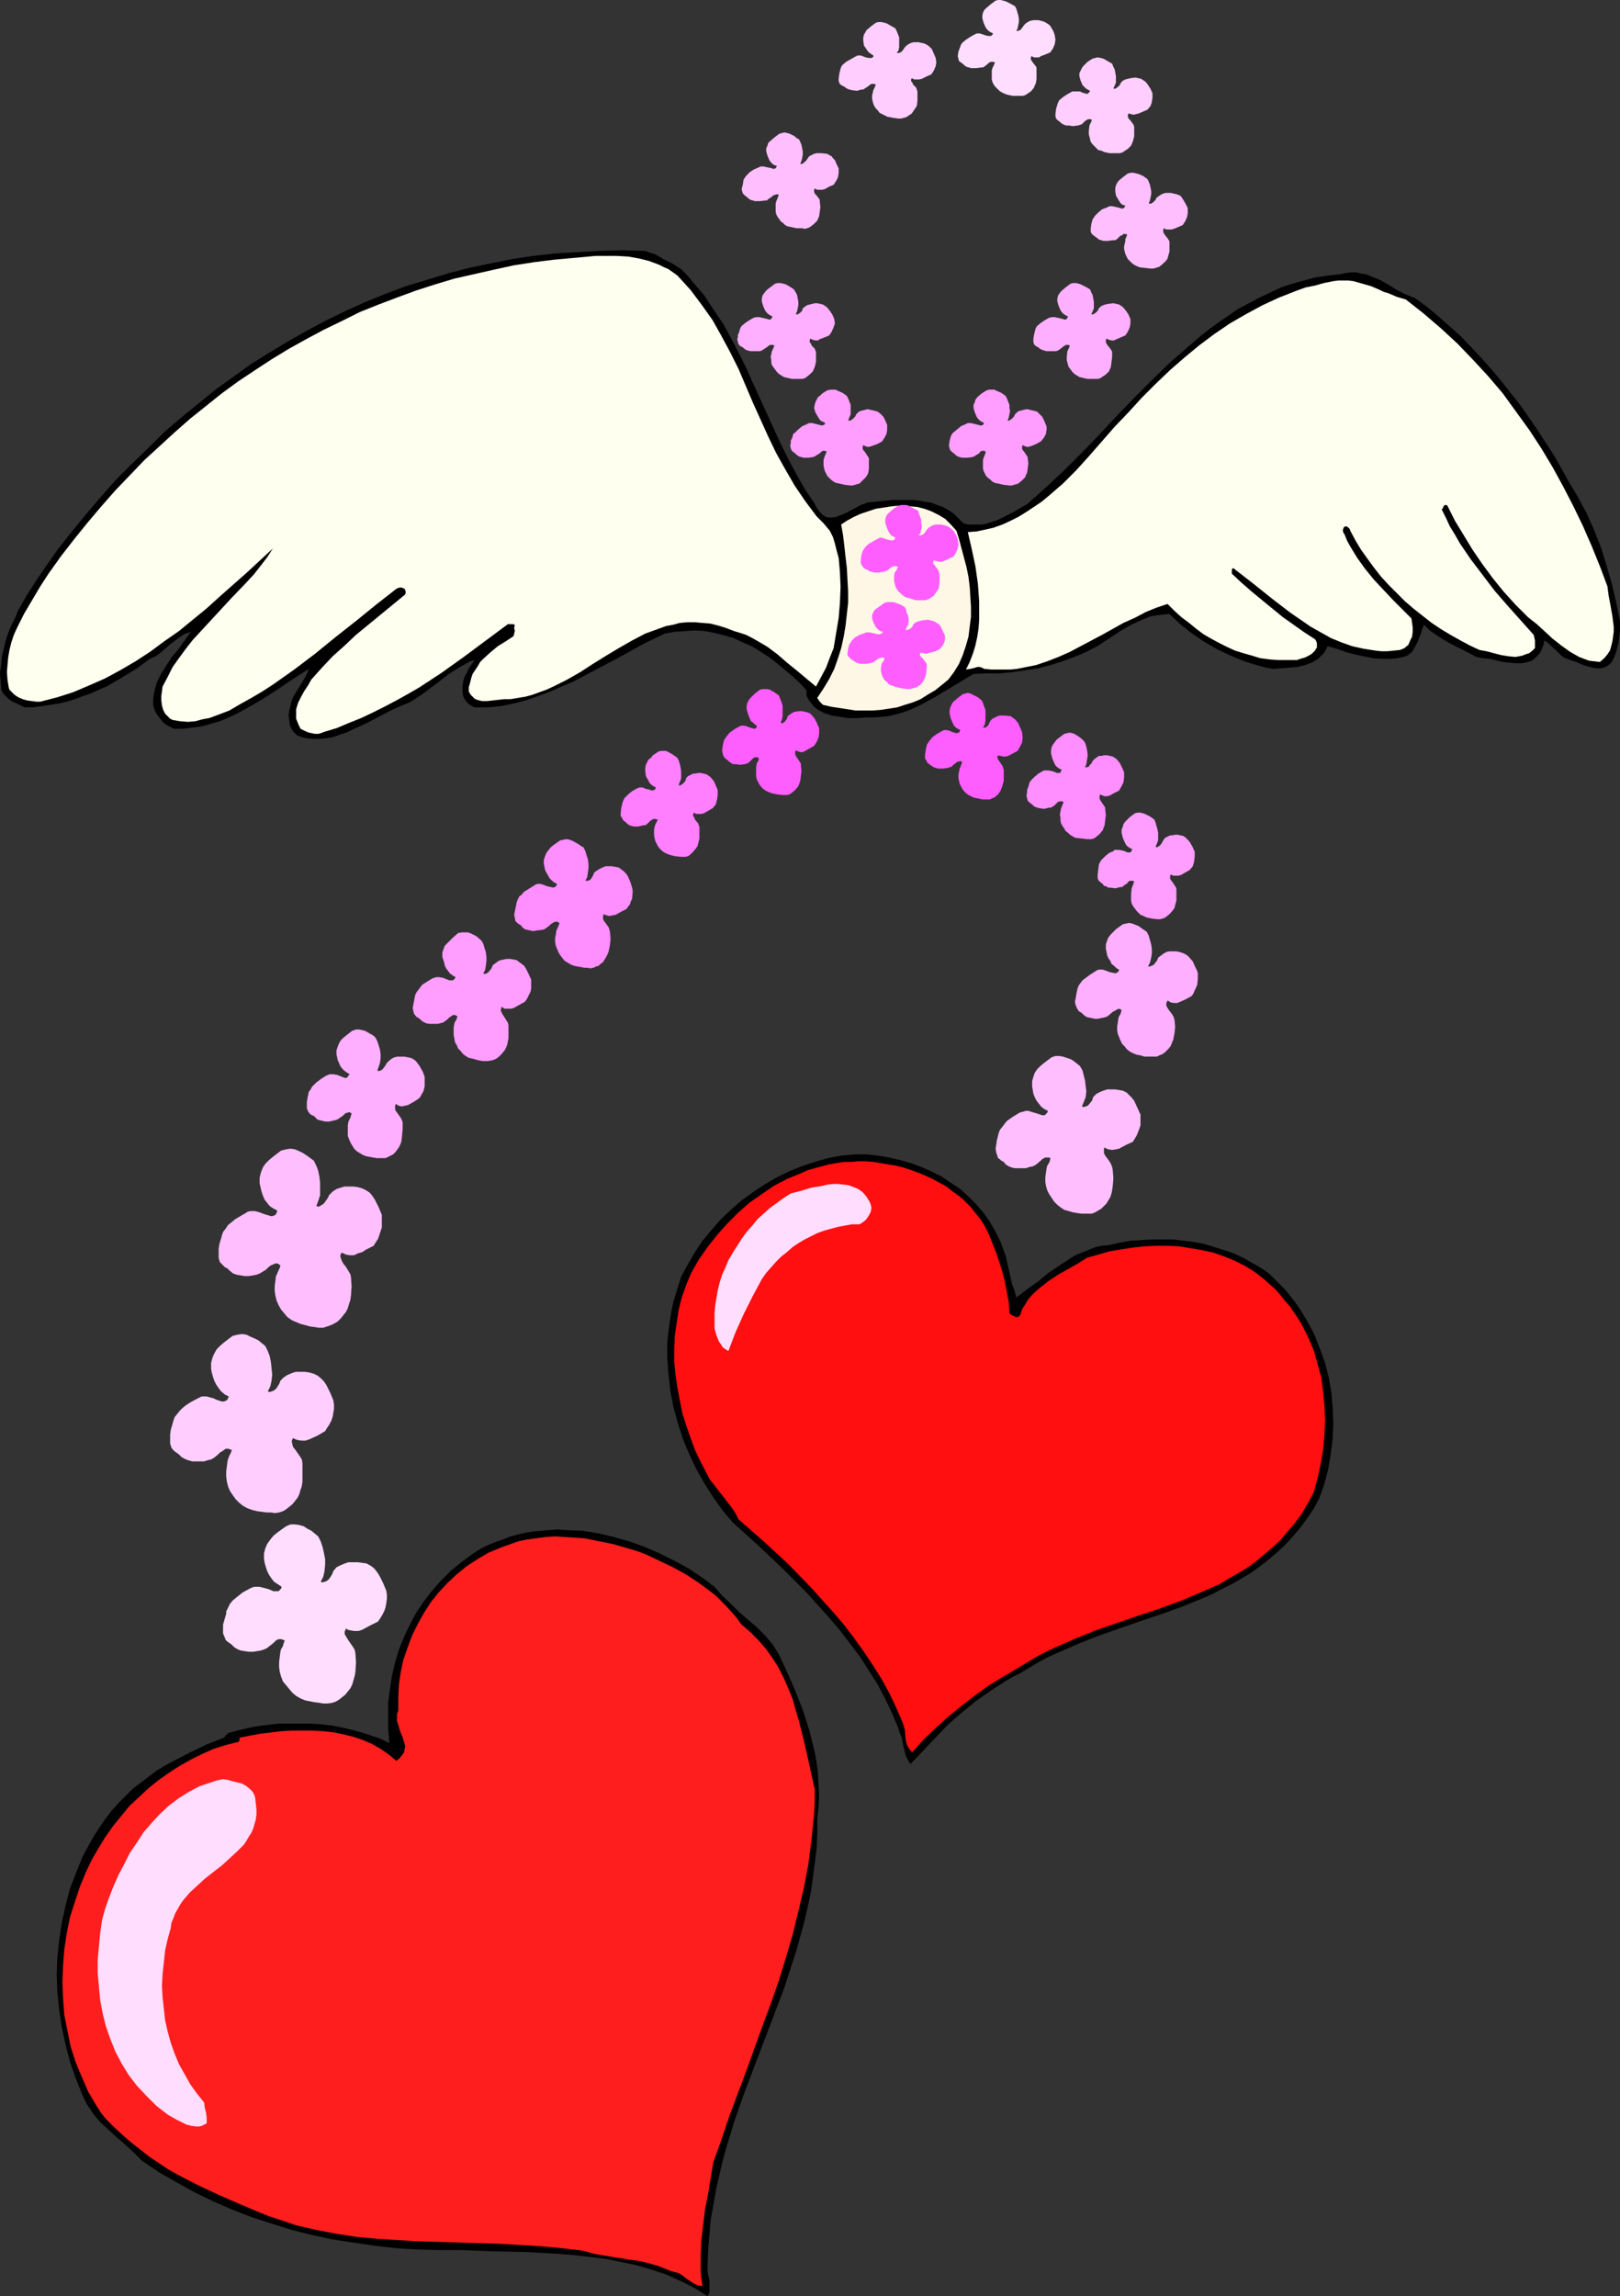 <?xml version="1.0" encoding="UTF-8" standalone="no"?>
<svg
   version="1.0"
   width="109.899mm"
   height="155.711mm"
   id="svg34"
   sodipodi:docname="Hearts with Wings.wmf"
   xmlns:inkscape="http://www.inkscape.org/namespaces/inkscape"
   xmlns:sodipodi="http://sodipodi.sourceforge.net/DTD/sodipodi-0.dtd"
   xmlns="http://www.w3.org/2000/svg"
   xmlns:svg="http://www.w3.org/2000/svg">
  <rect width="100%" height="100%" fill="#333333" stroke="none"/>
  <sodipodi:namedview
     id="namedview34"
     pagecolor="#ffffff"
     bordercolor="#000000"
     borderopacity="0.25"
     inkscape:showpageshadow="2"
     inkscape:pageopacity="0.0"
     inkscape:pagecheckerboard="0"
     inkscape:deskcolor="#d1d1d1"
     inkscape:document-units="mm" />
  <defs
     id="defs1">
    <pattern
       id="WMFhbasepattern"
       patternUnits="userSpaceOnUse"
       width="6"
       height="6"
       x="0"
       y="0" />
  </defs>
  <path
     style="fill:#000000;fill-opacity:1;fill-rule:evenodd;stroke:none"
     d="m 174.644,68.999 1.616,1.616 1.454,1.778 2.908,3.393 2.423,3.717 2.423,3.555 2.1,3.878 1.939,3.717 1.939,3.878 1.777,4.04 3.554,7.756 3.554,7.756 1.939,3.878 2.1,3.878 2.1,3.717 2.423,3.555 0.323,0.646 0.323,0.646 0.808,0.97 0.646,0.646 0.808,0.485 0.808,0.162 h 0.808 l 0.969,-0.162 0.808,-0.323 1.939,-0.808 1.777,-0.97 1.777,-0.97 0.969,-0.323 0.808,-0.323 3.231,-0.323 3.231,-0.323 h 3.393 1.616 l 1.616,0.162 1.616,0.323 1.454,0.162 1.616,0.646 1.454,0.485 1.454,0.808 1.454,0.97 1.131,1.131 1.292,1.293 1.131,0.323 h 1.131 1.131 1.131 l 1.131,-0.162 0.969,-0.323 2.1,-0.646 1.939,-0.97 1.939,-0.97 3.877,-2.262 4.685,-4.201 4.685,-4.363 4.524,-4.525 4.524,-4.686 4.524,-4.848 4.524,-4.686 4.524,-4.525 4.685,-4.525 4.847,-4.201 2.423,-2.101 2.423,-1.939 2.423,-1.778 2.585,-1.778 2.585,-1.778 2.746,-1.454 2.746,-1.454 2.746,-1.293 2.746,-1.293 2.908,-0.97 2.908,-0.808 3.07,-0.808 3.231,-0.485 3.07,-0.323 1.454,-0.323 1.292,-0.162 h 1.454 l 1.131,0.323 1.292,0.162 1.131,0.485 2.423,0.97 2.262,1.293 2.1,1.293 2.262,1.131 2.423,0.97 3.07,2.262 2.908,2.424 2.908,2.585 2.908,2.585 2.585,2.747 2.746,2.909 2.585,2.909 2.423,2.909 2.423,3.07 2.423,3.07 2.262,3.232 2.1,3.07 2.1,3.232 2.1,3.232 1.939,3.393 1.777,3.232 2.423,4.04 2.262,4.201 1.939,4.363 1.777,4.525 1.454,4.686 1.292,4.525 1.131,4.848 0.969,4.686 v 1.293 1.293 l -0.162,1.454 -0.162,1.293 -0.323,1.293 -0.323,1.293 -0.485,1.293 -0.646,1.293 -0.646,0.646 -0.646,0.485 -0.808,0.323 -0.646,0.162 h -0.808 -0.646 l -1.454,-0.323 -1.616,-0.485 -1.454,-0.646 -1.454,-0.485 -1.292,-0.485 -0.808,-0.323 -0.808,-0.646 -1.292,-1.293 -1.454,-1.293 -0.646,-0.646 -0.808,-0.485 -0.162,0.97 -0.323,0.808 -0.323,0.808 -0.485,0.808 -0.646,0.646 -0.646,0.646 -0.646,0.485 -0.969,0.323 -1.454,0.323 h -1.777 l -1.616,-0.162 -1.616,-0.162 -3.393,-0.808 -1.777,-0.162 -1.616,-0.323 -3.393,-1.778 -3.554,-1.778 -1.616,-0.97 -1.777,-1.131 -1.616,-1.131 -1.454,-1.454 -0.485,1.131 -0.323,1.131 -0.969,2.424 -0.646,1.131 -0.646,1.131 -0.969,0.808 -0.646,0.323 -0.646,0.162 -1.454,0.323 -1.292,0.162 h -1.292 -1.292 l -2.423,-0.162 -2.423,-0.485 -2.262,-0.485 -2.423,-0.646 -2.262,-0.808 -2.262,-0.646 -0.485,0.97 -0.485,0.808 -0.808,0.808 -0.646,0.646 -0.808,0.485 -0.808,0.485 -0.969,0.323 -0.808,0.323 -1.939,0.485 -2.1,0.162 -4.039,0.323 -1.939,-0.323 -1.777,-0.485 -3.716,-1.131 -3.554,-1.454 -3.393,-1.616 -3.393,-1.939 -3.07,-2.101 -3.07,-2.424 -2.746,-2.585 -1.777,0.162 -1.616,0.162 -1.616,0.323 -1.616,0.646 -2.908,1.293 -3.07,1.778 -5.655,3.717 -3.07,1.616 -1.454,0.646 -1.616,0.646 -3.07,1.131 -3.07,0.97 -3.07,0.808 -3.231,0.485 -3.231,0.485 -3.231,0.323 h -3.393 l -3.554,0.162 -3.231,1.939 -3.231,1.939 -3.231,1.939 -3.231,1.778 -1.616,0.808 -1.777,0.808 -1.777,0.646 -1.777,0.485 -1.939,0.485 -1.777,0.162 -1.939,0.162 h -2.1 l -2.262,0.162 h -2.262 l -2.1,-0.323 -2.1,-0.323 -0.969,-0.323 -0.969,-0.323 -0.969,-0.485 -0.808,-0.485 -0.808,-0.646 -0.646,-0.808 -0.646,-0.808 -0.646,-1.131 v -1.454 l -1.777,-1.939 -1.939,-1.778 -1.939,-1.616 -1.939,-1.616 -2.1,-1.616 -2.262,-1.454 -2.1,-1.293 -2.262,-0.97 -2.423,-1.131 -2.262,-0.646 -2.585,-0.646 -2.423,-0.485 -2.585,-0.162 -2.423,0.162 -2.746,0.162 -2.585,0.485 -3.07,1.454 -2.908,1.454 -5.816,3.232 -5.816,3.07 -5.816,3.07 -3.07,1.293 -2.908,1.293 -3.07,1.131 -3.231,1.131 -3.07,0.808 -3.231,0.646 -3.393,0.323 h -3.393 l -0.969,-0.485 -0.808,-0.646 -0.646,-0.808 -0.485,-0.97 -0.162,-1.131 v -1.293 l 0.162,-1.293 0.323,-1.131 0.646,-1.131 0.485,-1.131 0.808,-1.131 0.646,-0.97 -1.131,0.323 -1.131,0.646 -2.262,1.293 -2.262,1.454 -2.262,1.778 -4.524,3.393 -2.262,1.454 -1.131,0.646 -1.292,0.485 -3.231,1.454 -6.462,3.393 -3.231,1.454 -1.616,0.808 -1.616,0.485 -1.777,0.646 -1.777,0.323 -1.616,0.162 h -1.777 l -1.777,-0.162 -1.777,-0.485 -0.646,-0.323 -0.485,-0.485 -0.485,-0.485 -0.323,-0.485 -0.485,-1.131 -0.162,-1.293 -0.162,-1.131 0.162,-1.293 0.323,-1.293 0.323,-1.293 0.485,-1.131 0.646,-0.97 1.292,-2.101 1.131,-1.939 0.485,-0.97 0.323,-0.97 -4.039,2.585 -4.039,2.747 -4.039,2.585 -4.201,2.424 -2.1,1.131 -2.1,0.97 -2.262,0.97 -2.262,0.646 -2.262,0.646 -2.423,0.323 -2.423,0.323 h -2.423 l -0.969,-0.485 -0.969,-0.485 -0.808,-0.646 -0.646,-0.808 -0.646,-0.808 -0.646,-0.97 -0.323,-0.808 -0.323,-1.131 v -1.293 l 0.162,-1.454 0.323,-1.293 0.323,-1.293 0.485,-1.131 0.646,-1.293 1.292,-2.101 1.454,-2.262 1.777,-2.101 1.616,-2.262 1.616,-2.262 -0.808,0.323 -0.646,0.162 -1.292,0.808 -1.292,0.97 -1.292,0.97 -2.423,2.101 -1.292,0.97 -1.454,0.646 -3.554,2.585 -3.716,2.262 -3.877,2.262 -1.939,0.808 -2.1,0.97 -1.939,0.646 -2.1,0.808 -2.1,0.646 -2.1,0.485 -2.1,0.323 -2.1,0.323 -2.262,0.323 H 6.301 L 4.685,180.497 2.908,179.689 2.1,179.043 1.454,178.397 0.808,177.75 0.323,176.781 0.162,174.68 0,172.418 l 0.323,-2.101 0.162,-2.101 0.485,-1.939 0.485,-2.101 0.646,-1.939 0.808,-1.939 0.969,-1.939 0.808,-1.939 2.1,-3.717 2.262,-3.555 2.423,-3.555 3.393,-4.848 3.716,-4.686 3.716,-4.525 3.716,-4.363 3.877,-4.363 4.039,-4.04 4.201,-4.04 4.039,-4.04 4.362,-3.717 4.362,-3.555 4.362,-3.555 4.524,-3.232 4.685,-3.393 4.685,-2.909 4.847,-2.909 4.847,-2.747 4.847,-2.585 5.008,-2.424 5.008,-2.262 5.17,-2.101 5.17,-1.939 5.331,-1.616 5.331,-1.616 5.493,-1.454 5.493,-1.131 5.493,-1.131 5.493,-0.808 5.655,-0.646 5.655,-0.323 5.816,-0.323 5.816,-0.162 5.816,0.162 1.292,0.485 1.131,0.323 2.262,1.293 2.262,1.131 z"
     id="path1" />
  <path
     style="fill:#ffffef;fill-opacity:1;fill-rule:evenodd;stroke:none"
     d="m 173.675,70.615 1.777,1.939 1.616,1.778 1.454,1.939 1.454,1.939 2.746,3.878 2.262,4.04 2.262,4.201 2.1,4.201 3.716,8.726 3.877,8.564 2.1,4.363 2.262,4.04 2.423,4.201 2.746,4.04 1.454,1.939 1.454,1.939 1.777,1.778 1.616,1.939 0.808,1.616 0.485,1.616 0.485,1.939 0.485,1.778 0.162,1.778 0.162,1.939 0.162,3.717 -0.162,4.04 -0.323,3.878 -0.646,3.878 -0.646,3.878 -0.969,2.424 -0.969,2.585 -1.292,2.424 -1.292,2.424 -4.847,-4.04 -2.585,-2.101 -2.423,-2.101 -2.585,-1.939 -2.746,-1.616 -1.454,-0.808 -1.292,-0.646 -1.454,-0.485 -1.616,-0.485 -2.1,-0.808 -2.1,-0.646 -1.939,-0.485 -2.1,-0.162 -1.777,-0.162 h -1.939 l -1.939,0.162 -1.777,0.485 -1.777,0.323 -1.777,0.646 -1.777,0.646 -1.777,0.646 -3.393,1.778 -3.393,1.939 -3.231,1.939 -3.393,2.101 -3.231,2.101 -3.393,1.939 -3.554,1.778 -1.777,0.808 -3.554,1.293 -1.777,0.485 -1.939,0.323 -1.939,0.323 h -1.616 l -1.454,0.162 -1.454,0.162 -1.454,0.162 h -1.292 l -0.646,-0.162 -0.646,-0.162 -0.646,-0.323 -0.485,-0.485 -0.485,-0.485 -0.485,-0.808 v -1.131 l 0.323,-1.131 0.323,-1.293 0.323,-0.97 0.646,-0.97 0.646,-0.97 0.646,-1.131 0.808,-0.808 1.777,-1.616 1.939,-1.616 2.1,-1.293 1.939,-1.293 0.162,-0.646 0.162,-0.646 -0.162,-0.808 0.162,-0.808 -0.485,-0.162 h -0.323 -0.646 -0.323 l -5.655,4.201 -5.655,4.201 -5.655,4.04 -5.655,3.717 -3.07,1.778 -2.908,1.616 -3.07,1.616 -2.908,1.454 -3.07,1.454 -3.231,1.293 -3.07,1.293 -3.231,0.97 -0.808,0.323 -0.646,0.162 H 80.779 l -0.808,-0.162 -0.808,-0.162 -0.808,-0.323 -0.646,-0.323 -0.646,-0.323 -0.485,-0.97 -0.323,-0.808 -0.323,-0.808 v -0.808 -0.808 -0.808 l 0.485,-1.616 0.808,-1.616 0.808,-1.454 0.969,-1.454 0.808,-1.454 2.746,-3.07 2.746,-2.909 3.07,-2.747 2.908,-2.747 6.301,-5.171 6.301,-5.171 0.162,-0.646 -0.162,-0.485 -0.162,-0.323 -0.323,-0.162 -0.485,-0.162 h -0.485 l -0.485,0.162 -0.323,0.162 -5.17,4.04 -5.17,4.201 -5.331,4.201 -5.17,4.201 -5.331,4.04 -5.493,3.878 -2.746,1.778 -2.746,1.616 -2.908,1.616 -2.746,1.616 -3.393,1.293 -1.777,0.646 -1.777,0.323 -1.777,0.485 -1.939,0.162 -1.939,-0.162 -1.939,-0.323 -0.646,-0.323 -0.485,-0.485 -0.808,-0.808 -0.485,-0.97 -0.323,-1.131 -0.162,-1.293 v -1.131 l 0.162,-1.131 0.162,-1.293 1.292,-2.424 1.292,-2.585 1.616,-2.262 1.777,-2.424 1.777,-2.262 1.939,-2.101 3.877,-4.201 4.039,-4.363 3.877,-4.04 1.939,-2.101 1.777,-2.262 1.616,-2.101 1.454,-2.262 -6.624,6.14 -6.947,6.14 -3.393,3.07 -3.554,2.909 -3.554,2.909 -3.716,2.585 -3.716,2.747 -3.716,2.424 -3.877,2.262 -3.877,2.101 -4.039,1.778 -4.201,1.778 -4.039,1.293 -4.362,1.131 H 9.37 l -2.423,-0.323 -1.131,-0.323 -1.131,-0.485 -0.969,-0.646 -0.808,-0.808 -0.485,-0.485 -0.162,-0.485 -0.323,-1.939 -0.162,-2.101 0.162,-1.939 0.162,-1.778 0.323,-1.939 0.485,-1.939 0.646,-1.939 0.808,-1.778 1.777,-3.555 2.1,-3.555 2.1,-3.555 2.1,-3.232 3.231,-4.525 3.393,-4.363 3.393,-4.201 3.554,-4.201 3.554,-4.04 3.716,-3.878 3.716,-3.878 3.877,-3.555 3.877,-3.555 4.039,-3.555 4.039,-3.232 4.039,-3.232 4.201,-3.07 4.362,-2.909 4.201,-2.747 4.524,-2.747 4.362,-2.424 4.524,-2.424 4.685,-2.262 4.524,-2.262 4.847,-1.939 4.685,-1.778 4.847,-1.778 5.008,-1.616 4.847,-1.454 5.008,-1.131 5.008,-1.131 5.17,-1.131 5.17,-0.808 5.17,-0.646 5.331,-0.485 5.331,-0.485 h 2.746 2.747 l 2.908,0.162 2.747,0.485 2.585,0.646 2.585,0.97 1.292,0.646 1.131,0.485 1.131,0.808 z"
     id="path2" />
  <path
     style="fill:#ffffef;fill-opacity:1;fill-rule:evenodd;stroke:none"
     d="m 360.437,76.756 4.524,3.555 4.524,3.878 4.201,3.878 4.039,4.201 3.877,4.201 3.716,4.363 3.393,4.686 3.393,4.686 3.07,4.686 2.908,4.848 2.746,5.009 2.585,5.009 2.423,5.009 2.262,5.171 2.1,5.171 1.939,5.171 0.323,2.424 0.485,2.585 0.485,2.747 0.323,2.585 v 1.293 l -0.162,1.293 -0.162,1.131 -0.323,1.293 -0.323,1.131 -0.646,0.97 -0.808,0.97 -1.131,0.97 -1.292,-0.162 -1.454,-0.162 -1.292,-0.485 -1.292,-0.485 -1.131,-0.646 -1.131,-0.646 -2.262,-1.616 -2.262,-1.778 -2.1,-1.939 -1.939,-1.778 -2.262,-1.778 -3.231,-3.232 -3.07,-3.393 -2.746,-3.393 -2.746,-3.717 -2.423,-3.555 -2.262,-3.717 -2.262,-3.717 -1.939,-3.878 -0.323,-0.162 h -0.323 l -0.323,0.323 -0.162,0.485 -0.323,0.323 1.131,2.262 0.969,2.101 1.292,2.101 1.292,2.262 2.746,4.04 3.07,4.04 3.07,4.04 3.231,3.717 6.785,7.595 0.162,0.646 0.162,0.808 v 1.939 l -0.646,0.646 -0.808,0.646 -0.969,0.323 -0.808,0.323 -0.808,0.162 -0.969,0.162 -1.777,-0.162 -1.939,-0.323 -3.716,-0.97 -1.777,-0.323 -2.423,-1.131 -2.423,-1.293 -2.585,-1.454 -2.423,-1.454 -2.423,-1.616 -2.262,-1.778 -2.262,-1.778 -2.262,-1.939 -2.1,-2.101 -2.1,-2.101 -1.939,-2.101 -1.777,-2.262 -1.777,-2.424 -1.616,-2.262 -1.454,-2.424 -1.292,-2.424 -0.162,-0.485 -0.323,-0.323 -0.162,-0.162 -0.323,-0.162 h -0.323 l -0.323,0.162 -0.162,0.323 -0.162,0.485 0.162,0.646 0.323,0.485 0.646,1.616 0.808,1.454 1.777,2.909 2.1,2.909 2.1,2.585 2.423,2.585 2.423,2.585 4.847,4.848 0.162,1.131 0.162,1.131 v 1.131 l -0.162,1.293 -0.485,0.97 -0.485,1.131 -0.969,0.808 -1.131,0.485 -1.616,0.162 -1.616,0.162 h -1.616 l -1.454,-0.162 -3.07,-0.485 -2.908,-0.646 -2.746,-0.97 -2.746,-1.131 -2.585,-1.454 -2.585,-1.454 -2.585,-1.778 -2.585,-1.778 -4.847,-3.717 -2.423,-1.939 -2.423,-1.939 -5.008,-3.878 -0.323,0.323 v 0.323 0.485 0.323 l 2.423,2.262 2.585,2.262 2.746,2.262 5.331,4.363 2.746,1.939 2.746,1.939 2.746,1.778 0.323,0.485 0.162,0.646 v 0.485 0.485 l -0.323,0.485 -0.162,0.323 -0.808,0.808 -0.808,0.485 -0.969,0.485 -1.131,0.323 -0.969,0.323 h -2.423 -2.262 l -2.262,-0.162 -2.423,-0.323 -2.1,-0.646 -2.262,-0.646 -2.1,-0.646 -2.1,-0.97 -1.939,-0.97 -2.1,-1.131 -1.939,-1.131 -1.939,-1.454 -1.777,-1.454 -1.939,-1.454 -1.777,-1.616 -1.777,-1.778 -2.908,0.97 -2.746,1.131 -2.746,1.454 -2.908,1.293 -2.585,1.454 -2.908,1.616 -5.493,2.909 -2.746,1.454 -2.908,1.293 -2.908,1.131 -2.908,0.97 -3.231,0.646 -1.616,0.323 -1.616,0.162 h -1.616 -1.777 -1.616 l -1.777,-0.162 -0.646,-0.323 -0.485,-0.162 h -0.646 l -0.485,0.162 -1.292,0.323 -1.131,0.162 0.969,-1.939 0.808,-2.101 0.646,-2.101 0.485,-2.262 0.323,-2.101 0.162,-2.262 v -2.424 -2.262 l -0.162,-2.262 -0.162,-2.262 -0.646,-4.525 -0.969,-4.525 -0.969,-4.201 2.262,-0.162 2.262,-0.485 2.1,-0.485 2.262,-0.808 2.1,-0.97 1.939,-0.97 2.1,-1.293 1.939,-1.293 1.939,-1.293 1.939,-1.616 3.554,-3.07 3.393,-3.393 3.07,-3.393 6.785,-7.756 3.554,-3.717 3.393,-3.717 3.554,-3.555 3.716,-3.555 3.716,-3.232 3.716,-3.07 3.877,-2.909 4.039,-2.747 4.201,-2.424 4.201,-2.262 4.201,-1.939 4.524,-1.778 2.262,-0.808 2.423,-0.485 2.262,-0.646 2.423,-0.485 1.292,-0.162 h 1.454 1.131 l 1.292,0.162 2.262,0.646 2.262,0.646 2.262,0.97 0.969,0.485 1.131,0.323 2.262,0.97 z"
     id="path3" />
  <path
     style="fill:#fff7e5;fill-opacity:1;fill-rule:evenodd;stroke:none"
     d="m 245.245,136.06 0.646,2.101 0.646,2.424 0.646,2.424 0.646,2.424 0.485,2.424 0.323,2.585 0.162,2.585 0.162,2.585 v 2.424 l -0.323,2.585 -0.323,2.585 -0.646,2.262 -0.808,2.424 -0.969,2.262 -1.292,2.101 -1.454,1.939 -1.777,1.454 -1.616,1.293 -1.939,1.131 -1.777,1.131 -1.939,0.808 -2.1,0.646 -1.939,0.646 -2.1,0.323 -2.1,0.323 -2.1,0.162 h -2.262 -2.1 l -2.1,-0.323 -2.1,-0.323 -2.1,-0.323 -2.1,-0.485 -0.808,-0.808 -0.646,-0.97 1.616,-2.424 1.454,-2.424 1.292,-2.585 0.969,-2.747 0.808,-2.585 0.646,-2.909 0.485,-2.909 0.323,-2.909 0.323,-2.909 v -2.909 l -0.162,-2.909 -0.162,-3.07 -0.323,-2.747 -0.323,-2.909 -0.323,-2.747 -0.485,-2.747 1.454,-0.97 1.777,-0.97 1.777,-0.808 1.939,-0.646 1.939,-0.646 2.1,-0.323 2.1,-0.323 2.1,-0.162 2.1,0.162 2.1,0.162 1.939,0.485 1.777,0.646 1.939,0.97 1.616,0.97 1.454,1.454 z"
     id="path4" />
  <path
     style="fill:#000000;fill-opacity:1;fill-rule:evenodd;stroke:none"
     d="m 256.555,318.334 0.646,1.778 0.646,1.778 1.616,7.11 0.646,1.778 0.485,1.778 2.747,-2.101 2.746,-1.939 2.746,-2.262 2.908,-1.939 2.908,-1.939 1.454,-0.808 1.616,-0.646 1.616,-0.646 1.616,-0.646 1.616,-0.323 1.777,-0.162 2.746,-0.646 2.746,-0.485 2.746,-0.162 2.746,-0.162 h 2.747 2.746 l 2.585,0.323 2.746,0.323 2.585,0.485 2.585,0.808 2.585,0.808 2.423,0.808 2.423,1.131 2.262,1.293 2.262,1.293 2.1,1.454 2.908,2.909 1.292,1.293 1.292,1.616 1.131,1.454 1.131,1.616 2.1,3.393 1.777,3.393 1.454,3.717 1.292,3.555 0.969,3.878 0.646,3.717 0.323,3.878 0.162,3.878 -0.162,4.04 -0.485,3.878 -0.646,3.878 -0.969,3.717 -1.292,3.717 -1.454,2.747 -1.777,2.585 -1.777,2.424 -1.939,2.262 -1.939,2.101 -2.1,1.939 -2.1,1.778 -2.262,1.778 -2.262,1.616 -2.423,1.454 -2.262,1.293 -2.585,1.293 -2.423,1.293 -2.585,1.131 -5.17,2.101 -5.331,1.939 -5.331,1.778 -10.663,3.717 -5.331,2.101 -5.17,2.262 -2.585,1.131 -2.423,1.293 -2.423,1.454 -2.423,1.454 -1.939,0.97 -1.939,1.131 -3.716,2.424 -3.716,2.585 -3.554,2.909 -3.554,3.07 -3.231,3.393 -3.231,3.393 -3.231,3.393 -0.646,-0.97 -0.485,-0.97 -0.323,-1.131 -0.323,-1.293 -0.485,-2.424 -0.485,-1.131 -0.323,-1.131 -1.616,-3.878 -1.777,-3.717 -1.939,-3.717 -2.262,-3.555 -2.262,-3.555 -2.585,-3.393 -2.585,-3.393 -2.746,-3.232 -2.908,-3.232 -2.908,-3.232 -3.07,-3.07 -3.07,-3.07 -6.301,-5.979 -6.462,-5.817 -2.585,-3.07 -2.423,-3.393 -2.262,-3.555 -2.1,-3.717 -1.777,-3.717 -1.616,-3.878 -1.292,-4.04 -1.131,-4.04 -0.808,-4.201 -0.485,-4.201 -0.323,-4.201 v -4.201 l 0.485,-4.201 0.646,-4.201 0.485,-2.101 0.646,-2.101 0.646,-2.101 0.646,-2.101 1.777,-3.232 1.777,-3.07 1.939,-2.909 2.262,-2.747 2.423,-2.747 2.585,-2.424 2.746,-2.424 2.908,-2.101 2.908,-1.939 3.07,-1.778 3.231,-1.616 3.231,-1.293 3.393,-1.131 3.393,-0.97 3.393,-0.646 3.554,-0.323 h 2.908 l 2.908,0.323 2.908,0.485 2.746,0.646 2.908,0.808 2.585,0.97 2.585,1.131 2.585,1.293 2.423,1.616 2.423,1.616 2.1,1.939 1.939,1.939 1.939,2.262 1.616,2.262 1.454,2.585 z"
     id="path5" />
  <path
     style="fill:#ff0f0f;fill-opacity:1;fill-rule:evenodd;stroke:none"
     d="m 253.485,316.234 1.939,4.848 0.808,2.424 0.808,2.585 0.646,2.585 0.485,2.585 0.485,2.585 0.162,2.747 0.646,0.485 0.646,0.323 0.323,0.162 h 0.485 l 0.323,-0.162 0.323,-0.323 0.485,-1.454 0.808,-1.293 0.646,-1.131 0.969,-1.131 0.969,-0.97 1.131,-0.97 2.262,-1.778 2.423,-1.616 5.17,-2.909 2.262,-1.454 2.908,-0.808 2.746,-0.808 2.908,-0.485 3.07,-0.485 2.908,-0.323 3.07,-0.162 h 3.07 l 3.07,0.162 2.908,0.485 2.908,0.485 2.908,0.646 2.746,0.97 2.746,1.131 2.585,1.293 2.585,1.616 2.262,1.778 1.454,1.293 1.454,1.293 1.292,1.454 1.131,1.454 1.292,1.454 0.969,1.454 1.131,1.616 0.969,1.616 1.616,3.232 1.454,3.393 0.969,3.393 0.969,3.555 0.485,3.717 0.323,3.717 0.162,3.555 -0.162,3.717 -0.323,3.717 -0.646,3.717 -0.808,3.717 -0.969,3.555 -1.454,2.747 -1.616,2.747 -1.777,2.424 -1.939,2.262 -1.777,2.101 -2.1,1.939 -2.1,1.778 -2.1,1.778 -2.262,1.616 -2.423,1.454 -2.262,1.293 -2.423,1.454 -2.585,1.131 -2.585,1.131 -5.008,2.101 -5.331,1.939 -5.331,1.778 -10.824,3.717 -5.17,2.101 -5.17,2.262 -2.423,1.131 -2.423,1.293 -2.423,1.454 -2.423,1.454 -3.554,2.101 -3.716,2.262 -3.393,2.424 -3.554,2.747 -3.393,2.747 -3.231,2.909 -3.231,3.07 -2.908,3.232 -0.485,-0.323 -0.323,-0.485 -0.485,-0.808 -0.323,-0.97 -0.162,-1.131 -0.162,-1.939 -0.323,-1.131 -0.323,-0.97 -1.616,-3.717 -1.777,-3.717 -1.939,-3.555 -2.262,-3.555 -2.262,-3.393 -2.423,-3.393 -2.585,-3.393 -2.746,-3.232 -2.908,-3.232 -2.908,-3.232 -5.978,-6.14 -6.301,-5.817 -6.301,-5.494 -0.808,-1.616 -0.969,-1.454 -2.262,-2.909 -2.262,-2.909 -1.131,-1.454 -0.808,-1.616 -1.454,-2.747 -1.454,-3.07 -1.131,-3.07 -1.131,-3.232 -0.969,-3.07 -0.646,-3.232 -0.646,-3.393 -0.485,-3.393 -0.323,-3.232 v -3.393 l 0.162,-3.393 0.485,-3.232 0.485,-3.232 0.808,-3.232 1.131,-3.232 1.292,-3.07 1.939,-3.393 2.262,-3.232 2.423,-3.07 2.585,-2.909 2.747,-2.747 2.908,-2.585 3.231,-2.262 3.07,-2.101 3.393,-1.778 3.554,-1.454 1.777,-0.808 1.777,-0.485 1.777,-0.485 1.777,-0.485 1.939,-0.323 1.939,-0.323 h 1.777 l 1.939,-0.162 h 1.939 l 1.939,0.162 1.939,0.323 1.939,0.323 1.939,0.323 1.939,0.485 1.939,0.646 1.777,0.646 1.939,0.808 1.777,0.808 1.777,0.97 1.777,0.97 1.616,1.293 1.616,1.131 1.454,1.293 1.454,1.454 1.292,1.616 1.292,1.616 1.131,1.778 z"
     id="path6" />
  <path
     style="fill:#ffddff;fill-opacity:1;fill-rule:evenodd;stroke:none"
     d="m 222.95,307.993 0.323,0.808 0.162,0.808 -0.162,0.97 -0.323,0.646 -0.485,0.808 -0.485,0.646 -0.808,0.646 -0.808,0.485 h -1.939 l -1.777,0.323 -1.777,0.323 -1.777,0.485 -1.777,0.485 -1.777,0.646 -1.616,0.808 -1.616,0.808 -1.616,0.97 -1.454,0.97 -1.454,1.293 -1.454,1.131 -1.292,1.293 -1.292,1.454 -1.292,1.454 -1.131,1.616 -2.423,4.525 -2.262,4.525 -2.1,4.686 -1.777,4.686 -0.808,-0.485 -0.646,-0.485 -0.485,-0.808 -0.485,-0.646 -0.323,-0.808 -0.323,-0.808 -0.485,-1.778 v -1.939 -1.939 l 0.162,-1.939 0.323,-1.939 0.323,-1.939 0.485,-1.939 0.646,-2.101 0.808,-1.778 0.808,-1.939 1.131,-1.939 1.131,-1.778 1.131,-1.778 1.292,-1.778 1.454,-1.616 1.292,-1.616 1.616,-1.454 1.616,-1.454 1.777,-1.293 1.777,-1.293 1.777,-1.131 1.292,-0.323 1.292,-0.323 2.585,-0.808 2.908,-0.485 1.292,-0.323 1.454,-0.162 h 1.292 l 1.454,0.162 1.292,0.162 1.292,0.485 1.131,0.485 1.131,0.808 0.969,1.131 z"
     id="path7" />
  <path
     style="fill:#000000;fill-opacity:1;fill-rule:evenodd;stroke:none"
     d="m 199.686,424.015 2.262,4.848 2.1,4.848 1.939,5.009 0.808,2.585 0.808,2.585 0.646,2.585 0.646,2.585 0.485,2.747 0.323,2.747 0.162,2.747 0.162,2.909 -0.162,2.909 -0.323,2.909 v 3.878 l -0.162,3.878 -0.485,3.878 -0.485,3.555 -0.485,3.717 -0.808,3.717 -0.808,3.555 -0.969,3.555 -0.969,3.555 -1.131,3.555 -2.262,6.948 -2.585,6.787 -2.585,6.787 -5.17,13.574 -2.423,6.948 -2.1,6.948 -0.969,3.555 -0.808,3.555 -0.808,3.555 -0.646,3.717 -0.646,3.555 -0.323,3.878 -0.323,3.717 -0.162,3.878 v 0.97 1.131 l 0.485,2.262 v 0.97 1.131 0.808 l -0.485,0.97 -3.393,-2.101 -3.554,-1.778 -3.554,-1.616 -3.877,-1.293 -3.877,-1.131 -3.877,-0.808 -3.877,-0.808 -4.039,-0.485 -4.201,-0.485 -4.039,-0.323 -8.401,-0.485 -8.239,-0.162 -8.401,-0.323 h -5.655 l -5.493,-0.162 -5.493,-0.323 -5.493,-0.646 -5.493,-0.808 -5.331,-0.808 -5.17,-1.131 -5.17,-1.293 -5.17,-1.616 -5.008,-1.616 -5.008,-1.939 -4.847,-2.101 -4.685,-2.262 -4.685,-2.585 -4.524,-2.585 -4.524,-3.07 -2.1,-2.101 -2.1,-1.939 -2.262,-1.939 -2.1,-1.939 -2.1,-1.939 -1.777,-2.101 -0.808,-1.293 -0.808,-1.131 -0.646,-1.293 -0.646,-1.454 -1.616,-4.04 -1.454,-4.201 -1.131,-4.363 -0.969,-4.525 -0.646,-4.363 -0.485,-4.525 -0.162,-4.525 0.162,-4.363 0.485,-4.525 0.646,-4.363 0.969,-4.363 1.131,-4.363 1.616,-4.201 1.616,-4.04 2.1,-3.878 1.131,-1.939 1.292,-1.939 1.454,-2.101 1.616,-2.101 1.777,-1.939 1.777,-1.778 1.777,-1.778 1.939,-1.454 2.1,-1.616 1.939,-1.454 2.1,-1.293 2.1,-1.131 4.362,-2.262 4.362,-2.101 4.524,-1.778 0.323,-0.485 0.646,-0.646 2.423,-0.646 2.585,-0.646 2.585,-0.485 2.585,-0.323 2.746,-0.323 h 2.746 2.585 2.908 l 2.585,0.162 2.746,0.323 2.585,0.485 2.746,0.646 2.423,0.646 2.423,0.808 2.423,0.808 2.262,1.131 -0.323,-3.555 v -3.555 -3.393 l 0.485,-3.393 0.485,-3.393 0.808,-3.393 0.969,-3.232 1.292,-3.232 1.454,-3.07 1.616,-3.07 1.939,-2.909 2.1,-2.747 2.262,-2.585 2.585,-2.585 2.746,-2.262 3.07,-2.262 1.777,-1.131 1.939,-0.97 1.939,-0.808 1.939,-0.646 1.939,-0.808 1.939,-0.485 2.1,-0.485 1.939,-0.323 2.1,-0.162 1.939,-0.162 2.1,-0.162 2.1,0.162 4.201,0.162 4.039,0.646 4.039,0.97 4.039,1.131 4.039,1.454 3.716,1.616 3.877,1.939 3.554,1.939 3.393,2.262 3.231,2.424 1.939,2.262 2.262,2.101 2.1,2.101 4.524,3.878 2.1,2.101 1.939,2.262 0.808,1.293 z"
     id="path8" />
  <path
     style="fill:#ff1e1e;fill-opacity:1;fill-rule:evenodd;stroke:none"
     d="m 189.993,416.259 2.423,2.101 2.1,2.101 1.939,2.262 1.616,2.262 1.616,2.585 1.292,2.585 1.131,2.585 1.131,2.747 0.808,2.909 0.808,2.747 1.454,5.817 0.646,2.909 0.646,2.909 1.292,5.817 v 3.232 l -0.162,3.232 -0.646,6.302 -0.808,6.302 -1.131,6.14 -1.454,6.14 -1.454,5.979 -1.777,5.979 -1.777,5.817 -2.1,5.979 -2.1,5.656 -4.201,11.635 -4.362,11.635 -1.939,5.817 -2.1,5.817 -0.646,3.878 -0.646,4.04 -0.808,4.04 -0.485,4.04 -0.485,4.04 -0.162,3.878 v 2.101 1.778 l 0.162,1.939 0.323,1.939 -1.292,-0.162 -0.969,-0.485 -1.939,-1.293 -0.808,-0.646 -0.969,-0.646 -1.131,-0.323 -1.131,-0.323 -2.746,-1.131 -2.746,-0.808 -2.746,-0.646 -2.746,-0.323 -1.454,-0.323 -1.454,-0.162 -2.746,-0.485 -2.908,-0.485 -2.908,-0.808 -5.331,-0.646 -5.331,-0.485 -5.331,-0.323 -5.331,-0.323 -10.663,-0.323 -10.501,-0.323 -5.331,-0.323 -5.17,-0.323 -5.17,-0.485 -5.17,-0.808 -5.008,-0.97 -5.008,-1.131 -2.423,-0.808 -2.423,-0.808 -2.423,-0.808 -2.423,-0.97 -5.331,-2.262 -5.17,-2.262 -5.17,-2.424 -5.008,-2.585 -2.585,-1.454 -2.423,-1.616 -2.423,-1.616 -2.262,-1.778 -2.262,-1.778 -2.262,-1.939 -2.262,-2.101 -2.1,-2.101 -1.292,-1.616 -1.131,-1.778 -2.1,-3.555 -1.616,-3.717 -1.616,-3.878 -1.292,-4.04 -0.808,-4.04 -0.808,-4.04 -0.323,-4.201 -0.162,-4.201 0.162,-4.201 0.323,-4.201 0.646,-4.201 0.808,-4.04 1.292,-4.04 1.292,-3.878 1.616,-3.878 1.454,-3.07 1.616,-2.747 1.777,-2.909 1.939,-2.747 2.1,-2.585 2.1,-2.585 2.423,-2.262 2.423,-2.262 2.585,-2.101 2.746,-1.939 2.746,-1.778 2.908,-1.616 2.908,-1.454 2.908,-1.293 3.07,-0.97 3.231,-0.808 0.162,-0.162 0.162,-0.162 v -0.646 l 0.162,-0.162 h 0.162 l 2.423,-0.485 2.585,-0.485 2.746,-0.323 2.585,-0.323 2.746,-0.162 h 2.746 2.585 l 2.746,0.162 2.746,0.323 2.423,0.485 2.585,0.646 2.423,0.808 2.262,0.97 2.262,1.293 2.1,1.454 1.939,1.616 0.808,-0.646 0.646,-0.808 0.485,-0.646 0.162,-0.808 0.162,-0.808 -0.162,-0.646 -0.485,-1.616 -0.323,-0.808 -0.323,-0.808 -0.485,-1.616 -0.323,-0.97 v -0.808 -0.97 l 0.323,-0.97 v -3.232 l 0.162,-3.393 0.485,-3.232 0.646,-3.07 1.131,-3.232 1.131,-3.07 1.454,-2.909 1.616,-2.909 1.777,-2.747 1.939,-2.424 2.262,-2.424 2.423,-2.262 2.585,-2.101 2.746,-1.778 2.746,-1.616 3.07,-1.293 2.262,-0.808 2.262,-0.808 2.262,-0.485 2.423,-0.323 2.423,-0.323 2.423,-0.162 2.423,0.162 2.585,0.162 2.423,0.162 2.423,0.485 2.423,0.485 2.423,0.485 2.262,0.646 2.262,0.646 2.1,0.646 2.1,0.808 3.393,1.616 3.393,1.616 3.231,1.778 3.231,2.101 3.07,2.262 1.454,1.131 2.746,2.747 1.292,1.454 1.292,1.454 z"
     id="path9" />
  <path
     style="fill:#ffddff;fill-opacity:1;fill-rule:evenodd;stroke:none"
     d="m 65.431,460.858 0.162,1.454 0.162,1.454 v 1.293 l -0.162,1.293 -0.323,1.131 -0.323,1.131 -0.485,1.131 -0.646,0.97 -0.646,1.131 -0.646,0.97 -1.777,1.778 -1.939,1.778 -1.939,1.778 -2.1,1.616 -2.262,1.778 -1.939,1.778 -1.939,1.778 -1.777,2.101 -0.646,0.97 -0.646,1.131 -0.646,1.131 -0.485,1.293 -0.485,1.131 -0.162,1.293 -0.808,2.909 -0.646,2.909 -0.323,3.07 -0.323,2.909 -0.162,3.07 0.162,2.909 0.323,2.909 0.323,2.909 0.646,2.909 0.808,2.909 0.969,2.747 1.131,2.747 1.454,2.585 1.454,2.585 1.616,2.262 1.939,2.424 0.162,1.293 0.323,1.293 0.162,1.293 v 0.646 0.808 l -0.646,0.323 -0.646,0.323 -0.646,0.162 h -0.646 l -1.292,-0.162 -1.292,-0.323 -1.292,-0.646 -1.292,-0.646 -1.131,-0.646 -1.131,-0.646 -1.454,-1.131 -1.454,-1.131 -1.292,-1.293 -1.292,-1.293 -2.423,-2.585 -2.1,-2.747 -1.777,-2.909 -1.616,-3.07 -1.292,-3.232 -1.131,-3.232 -0.808,-3.232 -0.646,-3.393 -0.323,-3.393 -0.323,-3.555 v -3.393 l 0.323,-3.555 0.323,-3.393 0.485,-3.393 0.808,-2.909 0.969,-2.747 1.131,-2.909 1.292,-2.909 1.454,-2.747 1.454,-2.909 1.777,-2.585 1.777,-2.747 2.1,-2.424 2.1,-2.262 2.262,-2.101 2.585,-1.939 2.585,-1.616 2.746,-1.454 1.454,-0.485 1.454,-0.485 1.454,-0.485 1.616,-0.323 1.131,0.162 1.131,0.323 1.292,0.323 1.292,0.323 1.131,0.646 0.969,0.808 0.485,0.485 0.323,0.485 0.323,0.646 z"
     id="path10" />
  <path
     style="fill:#ffddff;fill-opacity:1;fill-rule:evenodd;stroke:none"
     d="m 81.587,393.798 0.646,1.293 0.485,1.454 0.323,1.454 0.323,1.616 v 1.454 l -0.162,1.616 -0.323,1.454 -0.646,1.293 0.485,0.162 0.485,-0.162 0.485,-0.162 0.646,-0.485 0.323,-0.485 0.323,-0.485 0.323,-0.646 0.162,-0.485 0.808,-0.97 0.969,-0.485 1.131,-0.485 0.969,-0.323 h 1.292 1.131 l 1.131,0.162 1.131,0.162 1.131,0.646 0.808,0.646 0.646,0.808 0.646,0.97 0.485,0.97 0.485,0.97 0.808,1.939 0.162,0.97 v 1.131 l -0.162,1.131 -0.162,0.97 -0.323,0.97 -0.485,0.97 -0.485,0.808 -0.646,0.97 -1.939,0.97 -2.1,1.131 -0.969,0.323 h -1.131 l -0.969,-0.162 -0.646,-0.162 -0.485,-0.323 -0.162,0.485 -0.162,0.323 v 0.646 l 0.485,0.808 0.485,0.808 1.131,1.616 0.485,0.808 0.162,0.808 0.162,2.424 -0.162,2.424 -0.162,0.97 -0.323,1.131 -0.323,1.131 -0.485,0.97 -0.646,0.808 -0.646,0.808 -0.808,0.646 -0.808,0.646 -0.808,0.485 -0.969,0.323 -1.131,0.162 h -1.131 l -0.969,-0.162 -1.292,-0.162 -2.423,-0.485 -1.131,-0.485 -1.131,-0.646 -0.969,-0.808 -0.808,-0.97 -0.808,-0.97 -0.808,-0.97 -0.485,-1.293 -0.323,-1.131 -0.162,-1.293 v -1.293 l 0.162,-1.293 0.162,-1.293 0.162,-0.646 0.485,-0.808 0.162,-0.646 0.323,-0.808 -0.485,-0.162 -0.323,-0.162 H 71.893 71.409 l -0.646,0.323 -0.646,0.646 -0.808,0.646 -0.808,0.646 -0.646,0.323 -0.969,0.323 -0.969,0.162 -0.969,0.162 H 63.816 l -1.131,-0.162 -0.969,-0.162 -0.808,-0.323 -0.808,-0.485 -0.646,-0.646 -0.646,-0.485 -0.485,-0.323 -0.485,-0.485 -0.162,-0.485 -0.485,-1.131 v -0.97 -1.293 l 0.323,-1.131 0.323,-1.131 0.162,-0.485 v -0.646 l 0.485,-0.97 0.485,-0.97 0.646,-0.808 0.969,-0.808 0.808,-0.646 0.808,-0.646 1.777,-0.97 0.646,-0.323 0.646,-0.162 h 0.646 0.646 l 1.292,0.323 1.131,0.323 1.131,0.485 h 0.808 0.485 l 0.323,-0.323 0.323,-0.323 0.162,-0.485 -0.969,-0.646 -0.969,-0.646 -0.646,-0.808 -0.646,-0.97 -0.485,-0.97 -0.323,-0.97 -0.323,-1.131 -0.162,-0.97 v -0.808 -0.646 l 0.323,-1.293 0.485,-1.131 0.808,-1.131 0.808,-0.97 0.969,-0.808 2.262,-1.616 1.131,-0.485 h 1.131 l 1.131,0.162 1.131,0.323 0.969,0.646 0.969,0.485 z"
     id="path11" />
  <path
     style="fill:#ffceff;fill-opacity:1;fill-rule:evenodd;stroke:none"
     d="m 68.016,344.997 0.646,1.293 0.485,1.293 0.323,1.616 0.162,1.616 0.162,1.454 -0.162,1.616 -0.323,1.454 -0.646,1.293 0.485,0.162 0.485,-0.162 0.485,-0.162 0.646,-0.485 0.323,-0.485 0.323,-0.485 0.323,-0.646 0.162,-0.485 0.808,-0.808 0.969,-0.646 1.131,-0.485 0.969,-0.323 h 1.292 1.131 l 1.131,0.162 1.131,0.323 0.969,0.485 0.808,0.646 0.808,0.808 0.646,0.97 0.485,0.97 0.485,0.97 0.808,1.939 0.162,1.131 v 1.131 l -0.162,0.97 -0.162,0.97 -0.323,0.97 -0.485,0.97 -0.646,0.97 -0.485,0.808 -1.939,1.131 -2.1,0.97 -0.969,0.323 h -1.131 l -0.969,-0.162 -0.485,-0.162 -0.646,-0.323 -0.162,0.323 -0.162,0.485 0.162,0.808 0.162,0.646 0.646,0.808 1.131,1.616 0.485,0.808 0.162,0.97 v 2.262 2.424 l -0.162,1.131 -0.323,0.97 -0.323,1.131 -0.485,0.97 -0.646,0.808 -0.646,0.808 -0.808,0.646 -0.808,0.646 -0.808,0.485 -0.969,0.323 -1.131,0.162 -0.969,-0.162 h -1.131 l -1.131,-0.162 -1.292,-0.162 -1.292,-0.323 -1.292,-0.485 -1.131,-0.646 -0.969,-0.808 -0.808,-0.808 -0.808,-1.131 -0.646,-0.97 -0.485,-1.131 -0.323,-1.293 -0.162,-1.293 v -1.293 l 0.162,-1.293 0.162,-1.293 0.162,-0.646 0.323,-0.808 0.323,-0.646 0.323,-0.808 -0.485,-0.162 -0.323,-0.162 h -0.323 -0.485 l -0.646,0.485 -0.808,0.485 -0.646,0.646 -0.808,0.646 -0.808,0.485 -0.808,0.162 -0.969,0.323 h -0.969 -1.131 -0.969 l -1.131,-0.323 -0.808,-0.323 -0.808,-0.485 -0.646,-0.646 -0.646,-0.485 -0.485,-0.323 -0.485,-0.485 -0.323,-0.485 -0.323,-0.97 v -1.293 -1.131 l 0.162,-1.131 0.646,-2.262 0.323,-0.97 0.646,-0.808 0.646,-0.808 0.808,-0.808 0.808,-0.646 0.969,-0.646 1.777,-0.97 0.646,-0.323 0.646,-0.323 h 0.646 0.646 l 1.131,0.323 0.646,0.162 0.646,0.323 0.969,0.323 0.485,0.162 h 0.485 l 0.485,-0.162 0.323,-0.162 0.323,-0.485 0.162,-0.485 -0.969,-0.485 -0.969,-0.808 -0.646,-0.808 -0.646,-0.97 -0.485,-0.97 -0.323,-0.97 -0.323,-1.131 -0.162,-0.97 V 349.36 l 0.323,-1.293 0.485,-1.131 0.646,-1.131 0.969,-0.97 0.969,-0.808 2.1,-1.616 1.292,-0.323 1.131,-0.162 1.131,0.162 0.969,0.485 1.131,0.485 0.969,0.485 z"
     id="path12" />
  <path
     style="fill:#ffbfff;fill-opacity:1;fill-rule:evenodd;stroke:none"
     d="m 80.456,297.489 0.646,1.293 0.485,1.293 0.323,1.616 0.162,1.454 v 1.616 1.616 l -0.485,1.454 -0.485,1.293 0.485,0.162 0.485,-0.162 0.485,-0.323 0.485,-0.323 0.808,-1.131 0.323,-0.485 0.162,-0.485 0.969,-0.97 0.969,-0.646 0.969,-0.323 1.131,-0.323 h 0.969 1.292 l 1.131,0.162 1.131,0.323 0.969,0.485 0.969,0.646 0.646,0.808 0.646,0.97 0.485,0.97 0.485,0.97 0.808,1.939 v 1.131 0.97 1.131 l -0.323,0.97 -0.323,0.97 -0.323,0.97 -0.646,0.97 -0.485,0.808 -1.939,0.97 -0.969,0.646 -1.131,0.323 -0.969,0.485 h -1.131 l -0.969,-0.162 -0.646,-0.323 -0.485,-0.162 -0.162,0.323 -0.162,0.485 0.162,0.646 0.323,0.808 0.485,0.808 0.323,0.323 0.323,0.485 0.485,0.808 0.485,0.808 0.162,0.808 0.162,2.262 -0.162,2.424 -0.162,1.131 -0.323,0.97 -0.323,1.131 -0.485,0.97 -0.646,0.808 -0.646,0.808 -0.808,0.808 -0.808,0.485 -0.969,0.485 -0.969,0.323 -0.969,0.323 h -1.131 l -0.969,-0.162 -1.292,-0.162 -1.131,-0.323 -1.292,-0.323 -1.131,-0.485 -1.131,-0.485 -1.131,-0.808 -0.808,-0.97 -0.808,-0.97 -0.646,-1.131 -0.485,-1.131 -0.323,-1.293 -0.162,-1.131 v -1.293 l 0.162,-1.293 0.162,-1.293 0.323,-0.646 0.323,-0.808 0.323,-0.646 0.162,-0.646 -0.485,-0.323 -0.323,-0.162 h -0.485 l -0.323,0.162 -0.808,0.323 -0.646,0.485 -0.646,0.646 -0.808,0.485 -0.808,0.485 -0.808,0.323 -0.969,0.162 -0.969,0.162 h -1.131 l -0.969,-0.162 -0.969,-0.162 -0.969,-0.323 -0.808,-0.646 -0.646,-0.646 -0.646,-0.323 -0.485,-0.485 -0.323,-0.323 -0.485,-0.485 -0.162,-0.485 -0.162,-0.646 v -1.131 -1.131 l 0.162,-1.131 0.323,-1.131 0.162,-0.485 0.162,-0.646 0.323,-0.97 0.646,-0.808 0.646,-0.97 0.808,-0.646 0.969,-0.808 0.808,-0.485 1.939,-1.131 0.485,-0.323 0.646,-0.162 h 0.646 0.646 l 1.131,0.323 1.292,0.485 1.131,0.323 0.485,0.162 h 0.323 l 0.485,-0.162 0.323,-0.162 0.323,-0.485 0.162,-0.646 -0.969,-0.485 -0.969,-0.646 -0.646,-0.808 -0.646,-0.808 -0.485,-1.131 -0.323,-0.97 -0.485,-2.101 v -1.454 l 0.323,-1.293 0.485,-1.293 0.646,-0.97 0.969,-0.97 0.969,-0.808 2.1,-1.616 1.292,-0.323 1.131,-0.162 1.131,0.162 1.131,0.485 0.969,0.485 0.969,0.646 z"
     id="path13" />
  <path
     style="fill:#ffafff;fill-opacity:1;fill-rule:evenodd;stroke:none"
     d="m 96.289,265.979 0.485,0.97 0.323,0.97 0.323,1.131 0.162,1.131 v 1.131 l -0.162,1.131 -0.323,0.97 -0.323,0.97 0.323,0.162 0.485,-0.162 0.323,-0.162 0.323,-0.323 0.485,-0.646 0.485,-0.808 0.646,-0.646 0.646,-0.485 0.646,-0.323 0.808,-0.162 h 0.808 0.969 l 1.616,0.323 0.646,0.323 0.646,0.485 0.485,0.646 0.485,0.646 0.808,1.454 0.485,1.293 v 1.616 0.808 l -0.162,0.646 -0.162,0.646 -0.485,0.808 -0.323,0.646 -0.485,0.485 -1.292,0.808 -1.454,0.808 -0.808,0.162 -0.646,0.162 -0.808,-0.162 -0.808,-0.485 -0.162,0.646 v 0.646 l 0.162,0.485 0.485,0.646 0.808,1.131 0.323,0.646 0.162,0.485 v 1.778 l -0.162,1.778 -0.162,1.454 -0.323,0.808 -0.323,0.646 -0.969,1.293 -0.485,0.485 -0.646,0.323 -0.646,0.323 -0.646,0.323 h -0.808 -0.808 -0.646 l -0.969,-0.162 -1.777,-0.323 -0.808,-0.323 -0.808,-0.485 -0.808,-0.485 -0.646,-0.646 -0.485,-0.808 -0.485,-0.808 -0.323,-0.808 -0.323,-0.808 v -0.97 -0.97 -0.808 l 0.162,-0.97 0.485,-0.97 0.323,-1.131 -0.323,-0.162 -0.162,-0.162 -0.646,0.162 -0.485,0.162 -0.485,0.485 -0.646,0.485 -0.485,0.323 -0.485,0.323 -0.646,0.162 -0.646,0.162 -0.808,0.162 h -0.808 l -0.808,-0.162 -0.646,-0.162 -0.646,-0.162 -0.485,-0.485 -0.485,-0.485 -0.485,-0.162 -0.485,-0.323 -0.485,-0.646 -0.323,-0.808 v -0.808 -0.808 l 0.162,-0.97 0.162,-0.808 0.162,-0.808 0.485,-0.646 0.323,-0.646 1.131,-1.131 1.292,-0.97 1.292,-0.808 0.485,-0.162 0.323,-0.162 h 0.969 l 0.969,0.162 0.808,0.323 0.808,0.323 0.646,0.162 0.323,-0.162 0.162,-0.162 0.162,-0.323 0.323,-0.323 -0.808,-0.485 -0.646,-0.485 -0.485,-0.485 -0.485,-0.646 -0.323,-0.808 -0.323,-0.646 -0.323,-1.616 v -0.97 l 0.323,-0.97 0.323,-0.808 0.485,-0.808 0.646,-0.646 0.808,-0.646 1.454,-1.131 0.969,-0.323 h 0.808 l 0.808,0.162 0.646,0.162 1.454,0.808 0.808,0.485 z"
     id="path14" />
  <path
     style="fill:#ff9eff;fill-opacity:1;fill-rule:evenodd;stroke:none"
     d="m 123.431,241.094 0.485,0.808 0.323,1.131 0.323,0.97 0.162,1.293 v 0.97 l -0.162,1.293 -0.162,0.97 -0.485,0.97 0.323,0.162 0.485,-0.162 0.323,-0.162 0.323,-0.323 0.646,-0.808 0.323,-0.808 0.646,-0.485 0.646,-0.485 0.646,-0.323 0.808,-0.162 0.808,-0.162 h 0.969 l 1.616,0.323 0.646,0.485 0.646,0.485 0.646,0.485 0.485,0.808 0.646,1.293 0.646,1.454 v 0.808 0.646 0.808 l -0.162,0.808 -0.323,0.646 -0.323,0.646 -0.323,0.646 -0.485,0.646 -1.454,0.808 -1.454,0.808 -0.646,0.162 h -0.808 -0.808 l -0.808,-0.485 -0.162,0.646 v 0.485 l 0.323,0.646 0.323,0.485 0.808,1.293 0.323,0.485 0.162,0.646 v 1.778 1.616 l -0.323,1.616 -0.323,0.808 -0.323,0.646 -0.969,1.131 -0.485,0.485 -0.646,0.485 -0.646,0.323 -0.646,0.162 -0.808,0.162 h -0.808 -0.646 l -0.969,-0.162 -1.777,-0.485 -0.808,-0.162 -0.808,-0.485 -0.646,-0.485 -0.646,-0.808 -0.646,-0.646 -0.323,-0.808 -0.485,-0.808 -0.162,-0.97 -0.162,-0.808 v -0.97 -0.97 l 0.162,-0.97 0.162,-0.485 0.323,-0.485 0.162,-0.485 0.162,-0.485 -0.323,-0.162 -0.323,-0.162 h -0.485 l -0.485,0.323 -0.485,0.323 -0.485,0.485 -0.646,0.485 -0.485,0.323 -0.646,0.162 -0.646,0.162 h -0.808 -0.646 -0.808 l -0.808,-0.162 -0.646,-0.323 -0.485,-0.323 -0.485,-0.485 -0.485,-0.323 -0.323,-0.162 -0.646,-0.808 -0.162,-0.646 -0.162,-0.808 0.323,-1.778 0.162,-0.808 0.162,-0.808 0.323,-0.646 0.969,-1.293 0.485,-0.646 1.292,-0.808 1.292,-0.808 0.485,-0.162 0.485,-0.162 h 0.808 l 0.969,0.162 0.808,0.323 0.808,0.323 h 0.646 0.323 l 0.162,-0.162 0.323,-0.323 0.162,-0.323 -0.808,-0.485 -0.646,-0.485 -0.485,-0.646 -0.485,-0.646 -0.323,-0.646 -0.162,-0.808 -0.485,-1.454 v -1.131 l 0.323,-0.97 0.323,-0.808 0.646,-0.646 0.646,-0.646 0.646,-0.646 1.454,-1.293 0.969,-0.162 h 0.808 0.808 l 0.808,0.323 0.646,0.323 0.646,0.323 z"
     id="path15" />
  <path
     style="fill:#ff8eff;fill-opacity:1;fill-rule:evenodd;stroke:none"
     d="m 149.603,217.178 0.485,0.97 0.323,1.131 0.323,0.97 0.162,1.293 v 0.97 l -0.162,1.131 -0.162,1.131 -0.485,0.97 h 0.323 0.323 l 0.485,-0.162 0.323,-0.323 0.485,-0.808 0.323,-0.808 0.646,-0.485 0.808,-0.485 0.646,-0.323 0.808,-0.323 h 0.808 0.808 l 1.777,0.323 0.646,0.485 0.646,0.485 0.485,0.485 0.485,0.646 0.646,1.454 0.485,1.454 0.162,0.808 v 0.646 l -0.162,1.616 -0.323,0.646 -0.162,0.646 -0.969,1.293 -1.292,0.646 -1.454,0.808 -0.808,0.162 -0.808,0.162 -0.646,-0.162 -0.808,-0.323 -0.162,0.646 v 0.485 l 0.162,0.485 0.485,0.646 0.808,1.131 0.162,0.485 0.162,0.646 0.162,1.778 -0.162,1.616 -0.323,1.616 -0.323,0.808 -0.323,0.646 -0.808,1.293 -0.646,0.485 -0.485,0.485 -0.646,0.162 -0.646,0.323 -0.808,0.162 -0.808,-0.162 h -0.808 l -0.808,-0.162 -1.777,-0.323 -0.808,-0.323 -0.808,-0.485 -0.808,-0.485 -0.646,-0.808 -0.485,-0.646 -0.485,-0.808 -0.323,-0.808 -0.323,-0.808 -0.162,-0.97 v -0.97 l 0.162,-0.808 0.162,-1.131 0.162,-0.323 0.485,-1.131 0.162,-0.485 -0.323,-0.162 -0.323,-0.162 h -0.485 l -0.646,0.323 -0.485,0.323 -0.485,0.485 -0.646,0.485 -0.485,0.323 -0.646,0.162 -1.454,0.162 -0.808,0.162 -0.646,-0.162 -0.808,-0.162 -0.646,-0.162 -0.646,-0.485 -0.323,-0.485 -0.485,-0.323 -0.323,-0.162 -0.646,-0.646 -0.162,-0.808 -0.162,-0.808 0.162,-0.808 0.162,-0.808 0.162,-0.808 0.162,-0.808 0.323,-0.808 0.323,-0.646 0.646,-0.485 0.485,-0.646 1.292,-0.808 1.292,-0.808 0.485,-0.323 0.485,-0.162 h 0.808 l 0.969,0.323 0.808,0.323 0.808,0.162 0.808,0.162 0.162,-0.162 0.323,-0.162 0.162,-0.162 0.162,-0.485 -0.646,-0.323 -0.646,-0.485 -0.646,-0.646 -0.323,-0.646 -0.485,-0.808 -0.323,-0.646 -0.323,-1.616 v -0.97 l 0.323,-0.97 0.323,-0.808 0.485,-0.646 0.646,-0.808 0.808,-0.646 1.616,-1.131 0.808,-0.162 0.808,-0.162 0.808,0.162 0.808,0.323 1.454,0.808 0.646,0.485 z"
     id="path16" />
  <path
     style="fill:#ff7fff;fill-opacity:1;fill-rule:evenodd;stroke:none"
     d="m 173.675,194.233 0.323,0.646 0.323,0.97 0.162,0.808 0.162,0.97 v 0.97 0.97 l -0.323,0.808 -0.323,0.808 0.323,0.162 0.323,-0.162 0.646,-0.485 0.485,-0.646 0.162,-0.646 0.485,-0.485 0.646,-0.323 0.646,-0.323 h 0.646 l 0.646,-0.162 h 0.646 l 1.454,0.323 0.485,0.323 0.646,0.485 0.808,0.97 0.485,1.131 0.485,1.131 v 1.293 l -0.162,1.131 -0.323,1.293 -0.808,0.97 -1.131,0.646 -1.131,0.646 -0.646,0.162 h -0.646 -0.646 l -0.646,-0.323 -0.162,0.485 v 0.323 l 0.323,0.485 0.162,0.485 0.808,0.97 0.162,0.485 0.162,0.485 v 1.454 1.454 l -0.323,1.293 -0.162,0.646 -0.323,0.485 -0.808,0.97 -0.808,0.808 -0.485,0.323 -0.646,0.162 h -0.646 -0.646 l -1.454,-0.162 -1.292,-0.323 -0.808,-0.323 -0.646,-0.323 -0.646,-0.485 -0.485,-0.485 -0.485,-0.646 -0.323,-0.646 -0.323,-0.646 -0.162,-0.646 -0.162,-0.808 v -0.808 -0.646 l 0.162,-0.808 0.162,-0.485 0.162,-0.323 0.485,-0.97 -0.646,-0.162 h -0.485 l -0.323,0.162 -0.485,0.323 -0.485,0.485 -0.323,0.323 -0.485,0.323 H 164.951 l -1.292,0.323 h -1.131 l -0.646,-0.162 -0.485,-0.162 -0.485,-0.323 -0.485,-0.485 -0.646,-0.485 -0.323,-0.646 -0.323,-0.485 v -0.646 l 0.162,-1.454 0.162,-0.646 0.162,-0.646 0.162,-0.485 0.323,-0.646 0.969,-0.97 0.969,-0.808 1.131,-0.646 0.323,-0.162 0.485,-0.162 h 0.808 l 0.646,0.323 0.808,0.162 0.485,0.162 0.646,0.162 0.162,-0.162 h 0.323 l 0.162,-0.323 0.162,-0.323 -0.646,-0.323 -0.485,-0.323 -0.485,-0.485 -0.323,-0.646 -0.646,-1.131 -0.162,-1.293 v -0.808 l 0.162,-0.808 0.323,-0.646 0.323,-0.646 0.646,-0.485 0.485,-0.646 1.454,-0.97 0.646,-0.162 h 0.646 0.646 l 0.646,0.323 1.131,0.646 z"
     id="path17" />
  <path
     style="fill:#ff5eff;fill-opacity:1;fill-rule:evenodd;stroke:none"
     d="m 199.686,178.235 0.323,0.808 0.323,0.808 0.323,0.97 v 0.97 0.808 0.97 l -0.162,0.808 -0.323,0.808 0.162,0.162 h 0.323 l 0.323,-0.162 0.323,-0.323 0.485,-0.646 0.162,-0.646 0.646,-0.485 0.485,-0.323 0.646,-0.323 1.292,-0.162 h 0.646 l 1.454,0.323 0.646,0.323 0.323,0.323 0.808,0.97 0.646,1.293 0.485,1.131 v 1.293 l -0.162,1.131 -0.485,1.131 -0.646,0.97 -1.131,0.646 -1.131,0.646 -0.646,0.323 h -0.485 l -0.646,-0.162 -0.646,-0.323 -0.162,0.485 v 0.485 l 0.162,0.485 0.323,0.485 0.646,0.97 0.323,0.485 v 0.485 l 0.162,1.454 -0.162,1.293 -0.162,1.293 -0.485,1.293 -0.808,0.97 -0.969,0.808 -0.485,0.323 -0.646,0.162 h -0.646 -0.485 l -1.454,-0.162 -1.454,-0.323 -0.808,-0.323 -0.646,-0.323 -0.646,-0.485 -0.485,-0.485 -0.485,-0.646 -0.323,-0.646 -0.323,-0.646 -0.162,-0.808 v -0.646 -0.808 -0.808 l 0.162,-0.808 v -0.323 l 0.323,-0.323 0.162,-0.485 v -0.485 l -0.485,-0.162 h -0.323 l -0.485,0.162 -0.808,0.808 -0.323,0.323 -0.485,0.323 -0.646,0.162 -1.131,0.162 -1.292,-0.162 h -0.646 l -0.485,-0.323 -0.485,-0.323 -0.323,-0.323 -0.646,-0.485 -0.485,-0.646 -0.162,-0.646 -0.162,-0.646 0.162,-1.293 0.323,-1.454 0.323,-0.485 0.323,-0.485 0.808,-0.97 1.131,-0.808 1.131,-0.646 0.323,-0.162 0.323,-0.162 h 0.808 l 0.646,0.162 0.808,0.323 0.646,0.162 0.485,0.162 0.323,-0.162 h 0.162 l 0.162,-0.323 v -0.323 l -0.485,-0.323 -0.485,-0.485 -0.485,-0.323 -0.323,-0.646 -0.485,-1.293 -0.323,-1.131 v -0.97 l 0.162,-0.646 0.323,-0.646 0.485,-0.646 1.131,-1.131 1.292,-0.97 0.646,-0.162 h 0.646 0.646 l 0.646,0.162 1.131,0.646 z"
     id="path18" />
  <path
     style="fill:#ff5eff;fill-opacity:1;fill-rule:evenodd;stroke:none"
     d="m 231.998,155.612 0.323,0.646 0.162,0.808 0.323,0.646 0.162,0.808 v 0.808 l -0.162,0.808 -0.323,0.646 -0.323,0.646 h 0.323 0.323 l 0.646,-0.323 0.485,-0.485 0.162,-0.485 0.485,-0.485 0.646,-0.323 0.646,-0.162 0.646,-0.162 1.292,-0.162 1.454,0.323 0.646,0.323 0.485,0.323 0.485,0.323 0.323,0.485 0.485,0.97 0.162,0.485 0.323,0.485 0.162,0.97 -0.162,0.97 -0.485,0.97 -0.646,0.808 -1.131,0.646 -1.292,0.323 -0.646,0.162 -0.646,0.162 -0.646,-0.162 -0.646,-0.162 -0.162,0.323 v 0.485 l 0.323,0.323 0.323,0.323 0.646,0.808 0.323,0.485 0.162,0.323 -0.162,2.262 -0.323,1.131 -0.485,0.97 -0.646,0.808 -0.969,0.646 -1.131,0.323 -0.646,0.162 h -0.646 l -1.292,-0.162 -1.454,-0.323 -1.454,-0.485 -0.646,-0.323 -0.323,-0.485 -0.646,-0.485 -0.323,-0.485 -0.323,-0.646 -0.162,-0.646 -0.162,-0.485 v -0.646 l 0.162,-1.293 0.485,-0.646 0.323,-0.808 -0.646,-0.162 h -0.323 l -0.485,0.162 -0.485,0.323 -0.808,0.646 -0.485,0.162 -0.485,0.162 -1.131,0.162 h -1.292 l -1.131,-0.323 -0.485,-0.323 -0.323,-0.162 -0.646,-0.485 -0.485,-0.485 -0.323,-0.485 v -0.485 l 0.162,-1.131 0.162,-0.646 0.162,-0.485 0.323,-0.485 0.323,-0.485 0.808,-0.808 1.131,-0.646 0.969,-0.323 0.808,-0.323 h 0.808 l 0.646,0.162 0.808,0.162 0.646,0.162 h 0.485 l 0.485,-0.162 0.162,-0.162 0.162,-0.323 -0.646,-0.162 -0.485,-0.323 -0.485,-0.485 -0.323,-0.485 -0.485,-0.97 -0.323,-0.97 v -0.808 l 0.162,-0.485 0.323,-0.646 0.485,-0.485 1.131,-0.808 1.131,-0.808 0.808,-0.162 h 0.646 0.646 l 0.646,0.162 1.292,0.485 z"
     id="path19" />
  <path
     style="fill:#ff5eff;fill-opacity:1;fill-rule:evenodd;stroke:none"
     d="m 235.39,130.889 0.485,1.454 0.323,0.808 v 0.97 l 0.162,0.808 -0.162,0.808 -0.162,0.808 -0.485,0.646 h 0.323 0.323 l 0.646,-0.323 0.485,-0.646 0.323,-0.485 0.485,-0.485 0.485,-0.323 0.646,-0.323 0.646,-0.162 h 1.454 l 1.292,0.323 0.646,0.323 0.485,0.323 0.485,0.485 0.323,0.323 0.646,1.131 0.323,0.97 0.162,1.293 -0.162,0.97 -0.485,1.131 -0.646,0.97 -1.131,0.485 -1.292,0.646 -0.646,0.162 h -0.646 l -0.646,-0.162 -0.646,-0.162 -0.162,0.323 v 0.485 l 0.323,0.323 0.323,0.485 0.646,0.808 0.162,0.485 0.162,0.485 v 1.293 1.131 l -0.162,1.293 -0.323,0.485 -0.323,0.485 -0.646,0.97 -0.969,0.646 -0.646,0.323 -0.485,0.162 h -0.646 -0.646 -1.292 l -1.454,-0.485 -0.808,-0.162 -0.646,-0.323 -0.646,-0.485 -0.485,-0.485 -0.485,-0.485 -0.323,-0.485 -0.323,-0.646 -0.162,-0.646 -0.162,-0.646 v -0.808 -0.646 l 0.162,-0.808 0.485,-0.646 0.323,-0.808 -0.485,-0.162 h -0.485 l -0.485,0.162 -0.485,0.323 -0.808,0.646 -0.485,0.162 -0.485,0.162 -1.131,0.162 h -1.292 l -1.131,-0.323 -0.485,-0.323 -0.485,-0.162 -0.646,-0.485 -0.323,-0.485 -0.323,-0.646 v -0.646 l 0.162,-1.293 0.323,-1.131 0.323,-0.485 0.323,-0.485 0.808,-0.808 1.131,-0.646 1.131,-0.646 0.646,-0.323 h 0.646 l 1.454,0.485 0.646,0.162 h 0.646 0.162 l 0.162,-0.162 0.162,-0.162 0.162,-0.323 -0.485,-0.323 -0.646,-0.323 -0.323,-0.485 -0.323,-0.485 -0.485,-1.131 -0.323,-1.131 v -0.808 l 0.162,-0.646 0.323,-0.646 0.485,-0.485 1.131,-0.97 1.292,-0.808 0.646,-0.162 h 0.646 0.646 l 0.646,0.162 1.131,0.646 z"
     id="path20" />
  <path
     style="fill:#ff9eff;fill-opacity:1;fill-rule:evenodd;stroke:none"
     d="m 217.134,101.479 0.323,0.646 0.323,0.808 0.323,0.808 v 0.808 0.808 0.808 l -0.323,0.808 -0.323,0.808 h 0.323 0.323 l 0.646,-0.485 0.485,-0.485 0.323,-0.646 0.485,-0.485 0.485,-0.323 0.646,-0.162 0.646,-0.162 0.646,-0.162 0.646,0.162 1.454,0.323 0.485,0.162 0.646,0.485 0.808,0.808 0.485,0.97 0.485,1.131 v 1.131 l -0.162,1.131 -0.485,0.97 -0.646,0.97 -1.131,0.646 -1.292,0.485 -0.485,0.162 -0.646,0.162 -0.646,-0.162 -0.646,-0.323 -0.162,0.485 v 0.323 l 0.162,0.485 0.323,0.323 0.323,0.485 0.323,0.485 0.323,0.485 0.162,0.323 v 1.293 1.293 l -0.162,1.131 -0.323,0.646 -0.323,0.485 -0.808,0.808 -0.808,0.808 -0.646,0.162 -0.485,0.162 -0.646,0.162 h -0.646 l -1.292,-0.162 -1.454,-0.323 -0.808,-0.162 -0.646,-0.323 -0.646,-0.485 -0.485,-0.485 -0.485,-0.485 -0.323,-0.646 -0.323,-0.646 -0.162,-0.646 -0.162,-0.646 v -0.646 -0.808 l 0.162,-0.646 0.323,-0.808 0.323,-0.808 -0.485,-0.162 h -0.485 l -0.323,0.162 -0.485,0.485 -0.808,0.485 -0.485,0.323 -0.485,0.162 -1.131,0.162 h -1.292 l -0.485,-0.162 -0.646,-0.162 -0.485,-0.323 -0.323,-0.323 -0.646,-0.485 -0.485,-0.485 -0.162,-0.485 -0.162,-0.646 0.162,-0.646 v -0.646 l 0.323,-0.646 0.162,-0.485 0.162,-0.646 0.485,-0.323 0.808,-0.808 0.969,-0.808 1.131,-0.485 0.323,-0.162 0.323,-0.162 h 0.808 l 1.292,0.323 0.646,0.162 0.646,0.162 0.162,-0.162 h 0.323 l 0.162,-0.323 0.162,-0.162 -0.646,-0.323 -0.646,-0.323 -0.323,-0.485 -0.323,-0.485 -0.646,-1.131 -0.323,-1.131 0.162,-0.808 0.162,-0.646 0.323,-0.646 0.323,-0.646 0.646,-0.485 0.485,-0.485 1.292,-0.808 0.808,-0.162 h 0.646 0.646 l 0.646,0.323 1.131,0.485 z"
     id="path21" />
  <path
     style="fill:#ffafff;fill-opacity:1;fill-rule:evenodd;stroke:none"
     d="m 203.563,74.17 0.485,0.808 0.323,0.646 0.162,0.808 0.162,0.97 v 0.808 l -0.162,0.808 -0.162,0.808 -0.323,0.646 0.323,0.162 0.323,-0.162 0.485,-0.323 0.485,-0.485 0.162,-0.646 0.646,-0.485 0.485,-0.323 0.646,-0.162 0.646,-0.162 0.646,-0.162 h 0.646 l 1.454,0.323 0.485,0.323 0.485,0.323 0.808,0.97 0.646,0.97 0.485,1.131 0.162,1.131 -0.323,0.97 -0.485,1.131 -0.646,0.97 -1.131,0.485 -1.292,0.485 -0.485,0.323 h -0.646 l -0.646,-0.162 -0.646,-0.323 -0.162,0.485 v 0.485 l 0.323,0.323 0.162,0.485 0.808,0.808 0.162,0.485 0.162,0.323 v 1.293 1.293 l -0.323,1.293 -0.485,1.131 -0.808,0.808 -0.808,0.646 -0.485,0.323 -0.646,0.162 h -0.646 -0.646 -1.292 l -1.454,-0.323 -0.646,-0.162 -0.808,-0.485 -0.485,-0.323 -0.485,-0.485 -0.485,-0.646 -0.485,-0.646 -0.323,-0.485 -0.162,-0.646 v -0.646 l -0.162,-0.808 0.162,-0.646 0.162,-0.808 0.323,-0.646 0.323,-0.808 -0.485,-0.162 h -0.485 l -0.485,0.162 -0.323,0.323 -0.969,0.646 -0.485,0.323 -0.485,0.162 h -1.131 -1.292 l -0.646,-0.162 -0.485,-0.162 -0.485,-0.323 -0.323,-0.323 -0.646,-0.323 -0.485,-0.485 -0.162,-0.646 -0.162,-0.646 0.162,-0.485 v -0.646 l 0.323,-0.646 0.162,-0.646 0.162,-0.485 0.323,-0.485 0.969,-0.808 0.969,-0.646 1.131,-0.646 0.646,-0.162 h 0.808 l 1.454,0.323 0.646,0.162 0.485,0.162 0.485,-0.162 0.162,-0.323 0.162,-0.323 -0.646,-0.323 -0.485,-0.323 -0.485,-0.485 -0.323,-0.485 -0.485,-1.131 -0.323,-1.131 V 76.594 l 0.162,-0.808 0.323,-0.485 0.485,-0.646 0.485,-0.485 0.646,-0.485 1.292,-0.97 0.646,-0.162 h 0.808 l 0.646,0.162 0.646,0.162 1.131,0.646 z"
     id="path22" />
  <path
     style="fill:#ffbfff;fill-opacity:1;fill-rule:evenodd;stroke:none"
     d="m 204.856,35.712 0.323,0.646 0.323,0.808 0.162,0.808 0.162,0.808 v 0.808 l -0.162,0.97 -0.162,0.646 -0.323,0.808 h 0.323 0.162 l 0.646,-0.485 0.485,-0.485 0.323,-0.485 0.323,-0.485 0.646,-0.323 0.646,-0.323 0.646,-0.162 h 0.646 0.646 l 1.454,0.162 0.485,0.323 0.646,0.323 0.323,0.485 0.485,0.485 0.485,1.131 0.485,0.97 v 1.131 l -0.162,1.131 -0.485,0.97 -0.646,0.97 -1.131,0.485 -1.131,0.646 -0.646,0.162 h -0.646 -0.646 l -0.646,-0.323 -0.162,0.323 V 49.124 l 0.162,0.485 0.323,0.323 0.646,0.808 0.323,0.485 v 0.485 l 0.162,1.293 -0.162,1.293 -0.162,1.131 -0.485,1.131 -0.808,0.808 -0.808,0.646 -0.485,0.323 -0.485,0.162 -0.646,0.162 -0.646,-0.162 h -1.454 l -1.454,-0.323 -0.808,-0.162 -0.646,-0.323 -0.485,-0.485 -0.646,-0.485 -0.323,-0.485 -0.485,-0.646 -0.323,-0.646 -0.162,-0.646 v -0.646 -0.646 -0.808 l 0.162,-0.646 0.162,-0.323 0.162,-0.485 0.162,-0.323 0.162,-0.485 -0.485,-0.162 -0.485,0.162 -0.485,0.162 -0.323,0.323 -0.969,0.646 -0.323,0.323 h -0.485 l -1.292,0.162 h -1.292 l -0.485,-0.162 -0.646,-0.162 -0.485,-0.323 -0.323,-0.323 -0.646,-0.485 -0.485,-0.485 -0.162,-0.485 -0.162,-0.646 0.323,-1.293 0.162,-1.131 0.323,-0.485 0.323,-0.485 0.969,-0.97 0.969,-0.646 1.131,-0.485 0.323,-0.162 0.323,-0.162 h 0.808 l 0.646,0.162 0.808,0.162 0.646,0.162 0.485,0.162 0.323,-0.162 h 0.162 l 0.162,-0.323 0.162,-0.323 -0.646,-0.162 -0.485,-0.323 -0.485,-0.485 -0.323,-0.485 -0.485,-1.131 -0.323,-1.131 v -0.808 l 0.323,-0.646 0.162,-0.646 0.485,-0.485 1.131,-0.97 1.292,-0.97 0.646,-0.162 0.646,-0.162 0.646,0.162 0.646,0.162 1.292,0.646 0.485,0.485 z"
     id="path23" />
  <path
     style="fill:#ffceff;fill-opacity:1;fill-rule:evenodd;stroke:none"
     d="m 229.574,7.272 0.323,0.646 0.323,0.808 0.323,0.808 v 0.808 0.97 0.808 l -0.162,0.808 -0.485,0.646 h 0.323 0.323 l 0.646,-0.323 0.485,-0.646 0.323,-0.485 0.485,-0.485 0.485,-0.323 0.646,-0.323 0.646,-0.162 h 0.646 0.646 l 1.454,0.323 0.646,0.323 0.485,0.323 0.485,0.485 0.323,0.323 0.485,1.131 0.485,1.131 0.162,1.131 -0.162,0.97 -0.485,1.131 -0.646,0.97 -1.131,0.485 -1.292,0.646 -0.646,0.162 h -0.646 -0.646 l -0.646,-0.323 -0.162,0.323 v 0.485 l 0.323,0.323 0.162,0.485 0.808,0.808 0.162,0.485 0.162,0.485 v 1.293 1.131 l -0.162,1.293 -0.323,0.485 -0.323,0.485 -0.646,0.97 -0.969,0.646 -0.485,0.323 -0.646,0.162 -0.646,0.162 h -0.646 l -1.292,-0.162 -1.616,-0.323 -0.646,-0.323 -0.646,-0.323 -0.646,-0.323 -0.485,-0.646 -0.485,-0.485 -0.323,-0.485 -0.323,-0.646 -0.162,-0.646 -0.162,-0.808 V 24.562 l 0.323,-1.454 0.323,-0.646 0.323,-0.808 -0.646,-0.162 h -0.323 l -0.485,0.162 -0.323,0.323 -0.969,0.646 -0.485,0.323 h -0.485 l -1.131,0.323 -1.292,-0.162 -0.646,-0.162 -0.485,-0.162 -0.485,-0.323 -0.485,-0.323 -0.646,-0.323 -0.485,-0.485 -0.162,-0.646 V 20.199 l 0.162,-1.293 0.323,-1.293 0.162,-0.485 0.323,-0.485 0.969,-0.808 1.131,-0.646 1.131,-0.646 0.323,-0.162 0.323,-0.162 h 0.808 l 1.292,0.485 0.808,0.162 h 0.485 0.162 l 0.323,-0.162 0.162,-0.162 v -0.323 l -0.485,-0.323 -0.485,-0.323 -0.485,-0.485 -0.323,-0.485 -0.646,-0.97 -0.162,-1.293 V 9.695 l 0.162,-0.808 0.323,-0.485 0.323,-0.646 1.131,-0.97 1.292,-0.97 0.646,-0.162 h 0.808 l 0.646,0.162 0.646,0.162 1.131,0.646 z"
     id="path24" />
  <path
     style="fill:#ffddff;fill-opacity:1;fill-rule:evenodd;stroke:none"
     d="m 260.27,1.616 0.323,0.646 0.485,1.616 0.162,0.97 v 0.808 l -0.162,0.808 -0.162,0.808 -0.323,0.646 h 0.323 0.162 l 0.646,-0.323 0.485,-0.646 0.323,-0.485 0.485,-0.485 0.485,-0.323 0.646,-0.323 0.808,-0.162 h 0.646 0.646 l 1.292,0.323 0.646,0.323 0.485,0.323 0.485,0.323 0.323,0.485 0.646,1.131 0.323,0.97 0.162,1.131 -0.162,1.131 -0.485,1.131 -0.646,0.97 -1.131,0.485 -1.292,0.485 -0.485,0.323 h -0.646 -0.646 l -0.646,-0.323 -0.162,0.323 v 0.485 l 0.162,0.323 0.323,0.485 0.646,0.808 0.323,0.485 v 0.485 1.293 1.131 l -0.162,1.131 -0.323,0.646 -0.162,0.485 -0.808,0.97 -0.969,0.646 -0.485,0.323 -0.646,0.162 h -0.646 -0.646 -1.292 l -1.454,-0.323 -0.808,-0.323 -0.646,-0.323 -0.485,-0.323 -0.646,-0.646 -0.485,-0.485 -0.323,-0.485 -0.323,-0.646 -0.162,-0.646 v -0.808 -0.646 -0.808 l 0.162,-0.646 0.323,-0.646 0.323,-0.808 -0.485,-0.162 h -0.485 l -0.485,0.162 -0.323,0.323 -0.808,0.646 -0.485,0.323 h -0.485 l -1.292,0.162 h -1.292 l -0.485,-0.162 -0.646,-0.162 -0.485,-0.323 -0.323,-0.323 -0.646,-0.485 -0.485,-0.323 -0.162,-0.646 -0.162,-0.646 0.162,-1.131 0.485,-1.293 0.162,-0.485 0.323,-0.485 0.969,-0.808 0.969,-0.646 1.131,-0.646 0.646,-0.323 h 0.808 l 1.454,0.485 0.646,0.162 h 0.485 0.323 l 0.162,-0.162 0.162,-0.162 0.162,-0.323 -0.646,-0.323 -0.485,-0.323 -0.485,-0.485 -0.323,-0.485 -0.485,-1.131 -0.323,-1.131 V 4.04 l 0.162,-0.808 0.323,-0.646 0.485,-0.485 1.131,-0.97 1.292,-0.97 L 255.908,0 h 0.646 l 0.646,0.162 0.646,0.162 1.292,0.646 z"
     id="path25" />
  <path
     style="fill:#ffceff;fill-opacity:1;fill-rule:evenodd;stroke:none"
     d="m 285.15,16.321 0.323,0.808 0.323,0.646 0.162,0.808 0.162,0.97 v 0.808 0.808 l -0.323,0.808 -0.323,0.646 0.323,0.162 0.323,-0.162 0.485,-0.323 0.485,-0.485 0.323,-0.646 0.485,-0.485 0.646,-0.323 0.646,-0.162 0.646,-0.162 1.292,-0.162 1.454,0.323 0.485,0.323 0.485,0.323 0.485,0.485 0.323,0.485 0.646,0.97 0.485,1.131 v 1.131 l -0.162,1.131 -0.323,0.97 -0.808,0.97 -1.131,0.485 -1.131,0.485 -0.646,0.162 -0.646,0.162 -0.646,-0.162 -0.646,-0.162 -0.162,0.323 v 0.485 l 0.162,0.485 0.323,0.323 0.646,0.808 0.323,0.485 0.162,0.485 v 1.293 1.131 l -0.323,1.293 -0.485,1.131 -0.808,0.808 -0.969,0.646 -0.485,0.323 -0.646,0.162 h -0.485 -0.646 -1.454 l -1.454,-0.323 -0.646,-0.323 -0.808,-0.162 -0.485,-0.485 -0.485,-0.485 -0.485,-0.485 -0.485,-0.646 -0.162,-0.646 -0.162,-0.646 -0.162,-0.646 v -0.808 l 0.162,-1.454 0.323,-0.646 0.323,-0.808 -0.485,-0.162 h -0.485 l -0.323,0.162 -0.485,0.323 -0.808,0.808 -0.485,0.162 -0.485,0.162 -1.292,0.162 -1.131,-0.162 h -0.646 l -0.485,-0.162 -0.646,-0.323 -0.323,-0.323 -0.646,-0.485 -0.485,-0.485 -0.162,-0.646 v -0.485 l 0.162,-1.293 0.323,-1.131 0.162,-0.485 0.323,-0.646 0.969,-0.808 0.969,-0.646 1.131,-0.646 0.323,-0.162 h 0.323 0.808 0.808 l 0.646,0.323 0.646,0.162 0.485,0.162 0.323,-0.162 0.162,-0.162 0.162,-0.162 0.162,-0.323 -0.646,-0.323 -0.485,-0.323 -0.485,-0.485 -0.323,-0.323 -0.485,-1.131 -0.323,-1.131 V 18.745 l 0.323,-0.646 0.323,-0.646 0.323,-0.485 1.131,-1.131 1.292,-0.808 0.646,-0.162 0.646,-0.162 0.808,0.162 0.646,0.162 1.131,0.646 z"
     id="path26" />
  <path
     style="fill:#ffbfff;fill-opacity:1;fill-rule:evenodd;stroke:none"
     d="m 294.198,45.892 0.323,0.646 0.323,0.808 0.162,0.808 0.162,0.808 v 0.808 l -0.162,0.808 -0.162,0.808 -0.323,0.808 h 0.323 0.323 l 0.485,-0.323 0.646,-0.646 0.162,-0.485 0.646,-0.485 0.485,-0.323 0.646,-0.323 0.646,-0.162 h 0.646 0.646 l 1.454,0.323 0.485,0.162 0.646,0.323 0.646,0.97 0.646,1.131 0.485,0.97 v 1.293 l -0.162,0.97 -0.485,1.131 -0.646,0.97 -1.131,0.485 -1.131,0.485 -0.646,0.162 h -0.646 -0.646 l -0.646,-0.323 -0.162,0.485 v 0.323 l 0.162,0.485 0.323,0.485 0.646,0.808 0.323,0.485 0.162,0.323 v 1.293 1.293 l -0.323,1.131 -0.162,0.646 -0.323,0.485 -0.808,0.808 -0.969,0.808 -0.485,0.162 -0.485,0.162 -0.646,0.162 h -0.646 l -1.292,-0.162 -1.454,-0.162 -0.808,-0.323 -0.646,-0.323 -0.646,-0.485 -0.485,-0.485 -0.485,-0.485 -0.323,-0.646 -0.323,-0.646 -0.162,-0.646 -0.162,-0.646 v -0.646 l 0.323,-1.454 v -0.485 l 0.162,-0.323 0.323,-0.808 -0.485,-0.162 h -0.485 l -0.323,0.323 -0.485,0.162 -0.808,0.808 -0.485,0.323 h -0.646 l -1.131,0.162 h -1.292 l -0.485,-0.162 -0.646,-0.162 -0.323,-0.323 -0.485,-0.323 -0.646,-0.485 -0.485,-0.485 -0.162,-0.485 v -0.646 l 0.162,-1.293 0.323,-1.131 0.323,-0.485 0.323,-0.485 0.808,-0.808 0.969,-0.808 1.292,-0.485 0.646,-0.323 h 0.646 l 1.454,0.323 0.646,0.162 0.485,0.162 0.323,-0.162 h 0.162 l 0.162,-0.323 0.162,-0.323 -0.646,-0.162 -0.485,-0.323 -0.323,-0.485 -0.323,-0.485 -0.646,-1.131 -0.162,-1.131 v -0.808 l 0.162,-0.646 0.323,-0.646 0.323,-0.485 1.131,-0.97 1.292,-0.97 0.808,-0.162 h 0.646 l 0.646,0.162 0.646,0.162 1.131,0.485 z"
     id="path27" />
  <path
     style="fill:#ffafff;fill-opacity:1;fill-rule:evenodd;stroke:none"
     d="m 279.496,74.17 0.323,0.808 0.323,0.646 0.162,0.808 0.162,0.97 v 0.808 0.808 l -0.323,0.808 -0.323,0.646 0.323,0.162 0.323,-0.162 0.485,-0.323 0.485,-0.485 0.323,-0.646 0.485,-0.485 0.646,-0.323 0.485,-0.162 0.808,-0.162 1.292,-0.162 1.454,0.323 0.485,0.323 0.485,0.323 0.808,0.97 0.646,0.97 0.485,1.131 v 1.131 l -0.162,0.97 -0.485,1.131 -0.646,0.97 -1.131,0.485 -1.131,0.485 -0.646,0.323 h -0.646 l -0.646,-0.162 -0.646,-0.323 -0.162,0.485 v 0.485 l 0.162,0.323 0.323,0.485 0.646,0.808 0.323,0.485 0.162,0.323 v 1.293 l -0.162,1.293 -0.162,1.293 -0.485,1.131 -0.808,0.808 -0.969,0.646 -0.485,0.323 -0.646,0.162 h -0.485 -0.808 -1.292 l -1.454,-0.323 -0.646,-0.162 -0.808,-0.485 -0.485,-0.323 -0.485,-0.485 -0.485,-0.646 -0.485,-0.646 -0.162,-0.485 -0.162,-0.646 -0.162,-0.646 v -0.808 l 0.162,-1.454 0.323,-0.646 0.323,-0.808 -0.485,-0.162 h -0.485 l -0.323,0.162 -0.485,0.323 -0.808,0.646 -0.485,0.323 -0.485,0.162 h -1.292 -1.131 l -0.646,-0.162 -0.485,-0.162 -0.646,-0.323 -0.323,-0.323 -0.646,-0.323 -0.485,-0.485 -0.162,-0.646 v -0.646 l 0.162,-1.131 0.323,-1.293 0.162,-0.485 0.323,-0.485 0.969,-0.808 0.969,-0.646 1.131,-0.646 0.646,-0.162 h 0.808 l 1.454,0.323 0.646,0.162 0.485,0.162 0.485,-0.162 0.162,-0.323 0.162,-0.323 -0.646,-0.323 -0.485,-0.323 -0.485,-0.485 -0.323,-0.485 -0.485,-1.131 -0.323,-1.131 V 76.594 l 0.162,-0.808 0.323,-0.485 0.485,-0.646 1.131,-0.97 1.292,-0.97 0.646,-0.162 h 0.808 l 0.646,0.162 0.485,0.162 1.292,0.646 z"
     id="path28" />
  <path
     style="fill:#ff9eff;fill-opacity:1;fill-rule:evenodd;stroke:none"
     d="m 257.847,101.479 0.323,0.646 0.323,0.808 0.323,0.808 v 0.808 l 0.162,0.808 -0.162,0.808 -0.162,0.808 -0.323,0.808 h 0.323 0.162 l 0.646,-0.485 0.485,-0.485 0.323,-0.646 0.485,-0.485 0.485,-0.323 0.646,-0.162 0.646,-0.162 0.808,-0.162 0.646,0.162 1.454,0.323 0.485,0.162 0.485,0.485 0.808,0.808 0.485,0.97 0.485,1.131 0.162,0.485 v 0.646 l -0.162,1.131 -0.485,0.97 -0.808,0.97 -1.131,0.646 -1.131,0.485 -0.485,0.162 -0.646,0.162 -0.646,-0.162 -0.646,-0.323 -0.162,0.485 v 0.323 l 0.162,0.485 0.323,0.323 0.646,0.97 0.323,0.485 v 0.323 l 0.162,1.293 -0.162,1.293 -0.162,1.131 -0.323,0.646 -0.162,0.485 -0.808,0.808 -0.969,0.808 -0.485,0.162 -0.646,0.162 -0.485,0.162 h -0.646 l -1.454,-0.162 -1.454,-0.323 -0.808,-0.162 -0.646,-0.323 -0.485,-0.485 -0.646,-0.485 -0.485,-0.485 -0.323,-0.646 -0.323,-0.646 -0.162,-0.646 v -0.646 -0.646 -0.808 l 0.162,-0.646 0.162,-0.323 0.162,-0.485 0.162,-0.323 v -0.485 l -0.323,-0.162 h -0.485 l -0.485,0.162 -0.323,0.485 -0.808,0.485 -0.485,0.323 -0.485,0.162 -1.292,0.162 h -1.292 l -0.646,-0.162 -0.485,-0.162 -0.485,-0.323 -0.323,-0.323 -0.646,-0.485 -0.485,-0.485 -0.162,-0.485 -0.162,-0.646 0.162,-1.293 0.323,-1.131 0.323,-0.646 0.323,-0.323 0.969,-0.808 0.969,-0.808 1.131,-0.485 0.646,-0.323 h 0.808 l 1.292,0.323 0.646,0.162 0.646,0.162 0.485,-0.162 0.162,-0.323 0.162,-0.162 -0.646,-0.323 -0.485,-0.323 -0.485,-0.485 -0.323,-0.485 -0.485,-1.131 -0.323,-1.131 v -0.808 l 0.323,-0.646 0.162,-0.646 0.485,-0.646 1.131,-0.97 1.292,-0.808 0.646,-0.162 h 0.646 0.646 l 0.646,0.323 1.131,0.485 z"
     id="path29" />
  <path
     style="fill:#ff5eff;fill-opacity:1;fill-rule:evenodd;stroke:none"
     d="m 251.708,179.528 0.323,0.646 0.323,0.97 0.323,0.808 v 0.97 0.808 0.97 l -0.162,0.97 -0.485,0.808 h 0.323 0.323 l 0.646,-0.485 0.323,-0.646 0.323,-0.646 0.485,-0.485 0.646,-0.323 0.646,-0.323 0.646,-0.162 h 0.646 0.808 l 1.292,0.162 0.646,0.485 0.485,0.323 0.808,0.97 0.485,1.131 0.485,1.131 0.162,1.454 -0.162,1.293 -0.485,0.97 -0.646,1.131 -2.423,1.293 -0.646,0.162 h -0.646 l -0.646,-0.162 -0.646,-0.162 -0.162,0.323 v 0.485 l 0.323,0.485 0.323,0.485 0.646,0.97 0.162,0.485 0.162,0.485 v 1.454 1.293 l -0.323,1.293 -0.485,1.293 -0.646,0.97 -0.969,0.808 -0.485,0.162 -0.646,0.323 h -0.646 -0.646 -0.646 l -0.646,-0.162 -1.616,-0.323 -0.646,-0.323 -0.646,-0.323 -0.646,-0.485 -0.485,-0.485 -0.485,-0.646 -0.323,-0.646 -0.323,-0.646 -0.162,-0.646 -0.162,-0.808 v -0.808 l 0.162,-0.808 0.162,-0.808 0.162,-0.323 0.162,-0.485 0.323,-0.808 -0.485,-0.323 -0.485,0.162 -0.485,0.162 -0.323,0.323 -0.485,0.323 -0.485,0.485 -0.485,0.162 -0.485,0.162 -1.131,0.162 h -1.292 l -0.646,-0.162 -0.485,-0.162 -0.485,-0.323 -0.485,-0.323 -0.646,-0.485 -0.323,-0.646 -0.323,-0.485 v -0.808 l 0.162,-1.293 0.323,-1.454 0.323,-0.485 0.323,-0.485 0.808,-0.97 1.131,-0.808 1.131,-0.646 0.323,-0.162 0.323,-0.162 h 0.646 l 0.808,0.162 0.646,0.323 0.646,0.162 0.323,0.162 h 0.323 l 0.162,-0.162 h 0.323 l 0.162,-0.323 0.162,-0.323 -0.646,-0.323 -0.485,-0.323 -0.485,-0.485 -0.323,-0.646 -0.485,-1.131 -0.323,-1.293 v -0.808 l 0.162,-0.808 0.323,-0.646 0.323,-0.646 1.292,-1.131 1.292,-0.97 0.646,-0.162 0.646,-0.162 0.646,0.162 0.646,0.323 1.292,0.646 z"
     id="path30" />
  <path
     style="fill:#ff8eff;fill-opacity:1;fill-rule:evenodd;stroke:none"
     d="m 277.719,189.708 0.485,0.646 0.323,0.97 0.162,0.808 0.162,0.97 v 0.808 l -0.162,0.97 -0.162,0.97 -0.323,0.808 h 0.323 0.162 l 0.485,-0.162 0.162,-0.323 0.485,-0.485 0.323,-0.646 0.485,-0.485 0.646,-0.485 0.485,-0.323 h 0.646 l 0.646,-0.162 h 0.808 l 1.454,0.323 0.485,0.323 0.485,0.323 0.808,0.97 0.646,1.293 0.485,1.131 v 1.293 l -0.162,1.293 -0.485,0.97 -0.646,1.131 -1.292,0.646 -1.131,0.646 -0.646,0.162 h -0.646 l -0.485,-0.162 -0.646,-0.323 -0.162,0.485 v 0.485 l 0.162,0.485 0.323,0.485 0.646,0.97 0.323,0.485 v 0.485 l 0.162,1.454 -0.162,1.293 -0.162,1.293 -0.485,1.293 -0.808,0.97 -0.969,0.808 -0.485,0.323 -0.646,0.162 h -0.485 -0.646 l -1.292,-0.162 -1.616,-0.162 -0.646,-0.323 -0.808,-0.485 -0.485,-0.485 -0.646,-0.485 -0.323,-0.646 -0.485,-0.646 -0.323,-0.646 -0.162,-0.646 v -0.808 l -0.162,-0.808 0.162,-0.808 0.162,-0.808 0.323,-0.808 0.323,-0.808 -0.485,-0.162 h -0.485 l -0.485,0.162 -0.808,0.808 -0.485,0.323 -0.485,0.323 h -0.485 l -1.292,0.323 -1.131,-0.162 -0.646,-0.162 -0.485,-0.162 -0.485,-0.323 -0.323,-0.323 -0.646,-0.485 -0.485,-0.485 -0.162,-0.646 -0.162,-0.646 0.162,-0.808 v -0.646 l 0.323,-0.808 0.162,-0.646 0.162,-0.485 0.323,-0.485 0.969,-0.97 0.969,-0.808 1.131,-0.646 0.323,-0.162 h 0.323 0.808 l 0.808,0.162 0.646,0.162 0.646,0.323 h 0.485 0.323 l 0.162,-0.162 0.162,-0.323 0.162,-0.323 -0.646,-0.323 -0.485,-0.323 -0.485,-0.485 -0.323,-0.646 -0.485,-1.131 -0.323,-1.293 v -0.808 l 0.162,-0.808 0.323,-0.646 0.485,-0.646 0.485,-0.646 0.646,-0.485 1.292,-0.97 0.646,-0.162 0.808,-0.162 0.646,0.162 0.485,0.162 1.292,0.808 z"
     id="path31" />
  <path
     style="fill:#ff9eff;fill-opacity:1;fill-rule:evenodd;stroke:none"
     d="m 295.975,210.068 0.323,0.808 0.485,1.778 0.162,0.808 v 0.97 0.97 l -0.323,0.808 -0.323,0.808 0.323,0.162 0.323,-0.162 0.485,-0.323 0.485,-0.646 0.323,-0.646 0.485,-0.646 0.646,-0.323 0.646,-0.323 h 0.485 l 0.808,-0.162 h 0.646 l 1.454,0.323 0.485,0.323 0.485,0.485 0.485,0.485 0.323,0.485 0.646,1.131 0.485,1.131 v 1.293 l -0.162,1.293 -0.323,1.131 -0.808,0.97 -1.131,0.646 -1.131,0.646 -0.646,0.162 h -0.646 -0.646 l -0.646,-0.323 -0.162,0.485 v 0.485 l 0.162,0.485 0.323,0.323 0.646,0.97 0.323,0.485 0.162,0.485 v 1.454 1.454 l -0.323,1.293 -0.162,0.646 -0.323,0.485 -0.808,0.97 -0.969,0.808 -0.485,0.323 -0.485,0.162 -0.646,0.162 h -0.646 l -1.454,-0.162 -1.454,-0.323 -0.646,-0.323 -0.808,-0.323 -0.485,-0.485 -0.485,-0.485 -0.485,-0.646 -0.485,-0.646 -0.323,-0.646 -0.162,-0.808 v -0.808 -0.646 l 0.162,-1.616 0.323,-0.808 0.323,-0.97 -0.485,-0.162 h -0.485 l -0.485,0.162 -0.323,0.485 -0.485,0.323 -0.485,0.323 -0.323,0.323 h -0.485 l -1.292,0.323 -1.131,-0.162 h -0.646 l -0.485,-0.323 -0.646,-0.162 -0.323,-0.485 -0.646,-0.485 -0.485,-0.485 -0.162,-0.646 v -0.646 l 0.162,-1.454 0.162,-1.293 0.323,-0.646 0.323,-0.485 0.969,-0.97 0.969,-0.808 1.131,-0.485 0.323,-0.323 h 0.323 0.808 l 0.808,0.162 0.646,0.162 0.646,0.323 h 0.485 0.323 l 0.162,-0.162 0.162,-0.323 0.162,-0.323 -0.646,-0.323 -0.485,-0.323 -0.485,-0.485 -0.323,-0.646 -0.485,-1.131 -0.323,-1.293 v -0.808 l 0.323,-0.808 0.162,-0.646 0.485,-0.646 1.131,-1.131 1.292,-0.97 0.646,-0.162 h 0.808 l 0.646,0.162 0.485,0.162 1.292,0.646 z"
     id="path32" />
  <path
     style="fill:#ffafff;fill-opacity:1;fill-rule:evenodd;stroke:none"
     d="m 294.036,238.832 0.485,0.97 0.323,1.131 0.323,1.131 0.162,1.131 v 1.131 l -0.162,1.131 -0.323,1.293 -0.485,0.97 h 0.485 l 0.323,-0.162 0.485,-0.162 0.323,-0.323 0.646,-0.808 0.162,-0.323 0.162,-0.485 0.646,-0.485 0.646,-0.485 0.808,-0.485 0.808,-0.162 h 0.969 0.808 l 0.808,0.162 0.969,0.323 0.646,0.323 0.646,0.485 1.131,1.293 0.646,1.454 0.323,0.646 0.323,0.808 v 1.616 l -0.162,1.454 -0.323,0.808 -0.323,0.646 -0.323,0.808 -0.485,0.646 -1.454,0.808 -1.454,0.646 -0.808,0.323 h -0.808 l -0.808,-0.162 -0.808,-0.485 -0.323,0.646 v 0.646 l 0.323,0.646 0.323,0.485 0.485,0.646 0.485,0.646 0.323,0.646 0.162,0.646 0.162,1.778 -0.162,1.616 -0.323,1.616 -0.323,0.808 -0.323,0.808 -0.485,0.646 -0.485,0.485 -0.485,0.485 -0.646,0.485 -0.808,0.323 -0.646,0.323 h -0.808 -0.808 -0.808 -0.808 l -0.969,-0.323 -0.969,-0.162 -0.808,-0.323 -0.969,-0.485 -0.808,-0.646 -0.485,-0.646 -0.646,-0.646 -0.485,-0.97 -0.323,-0.808 -0.323,-0.808 -0.162,-0.97 v -0.97 l 0.162,-0.97 0.162,-1.131 0.162,-0.485 0.323,-0.485 0.162,-0.485 0.162,-0.646 -0.323,-0.162 -0.162,-0.162 -0.646,0.162 -0.485,0.323 -0.646,0.323 -1.131,0.97 -0.485,0.323 -0.646,0.162 -0.808,0.162 -0.808,0.162 h -0.808 l -0.646,-0.162 -0.808,-0.162 -0.646,-0.162 -0.646,-0.485 -0.485,-0.485 -0.485,-0.323 -0.323,-0.162 -0.485,-0.808 -0.323,-0.808 -0.162,-0.808 0.162,-0.808 0.162,-0.97 0.162,-0.808 0.162,-0.808 0.323,-0.808 0.485,-0.646 0.485,-0.646 0.646,-0.485 1.292,-0.97 1.292,-0.808 0.485,-0.323 0.485,-0.162 h 0.969 l 0.969,0.323 0.808,0.323 0.808,0.162 0.808,0.162 0.162,-0.162 0.323,-0.162 0.162,-0.162 0.162,-0.485 -0.646,-0.323 -0.646,-0.646 -0.646,-0.485 -0.323,-0.808 -0.485,-0.646 -0.323,-0.808 -0.323,-1.616 v -1.131 l 0.323,-0.97 0.323,-0.808 0.646,-0.808 0.646,-0.646 0.646,-0.646 1.777,-1.293 0.808,-0.162 0.808,-0.162 0.808,0.162 0.808,0.323 0.808,0.323 0.646,0.485 z"
     id="path33" />
  <path
     style="fill:#ffbfff;fill-opacity:1;fill-rule:evenodd;stroke:none"
     d="m 276.911,273.251 0.646,1.131 0.323,1.293 0.323,1.293 0.162,1.454 0.162,1.293 -0.162,1.454 -0.485,1.293 -0.485,1.131 0.485,0.162 0.485,-0.162 0.485,-0.162 0.323,-0.323 0.808,-0.97 0.162,-0.485 0.162,-0.485 0.808,-0.808 0.969,-0.485 0.808,-0.323 0.969,-0.323 h 0.969 1.131 l 0.969,0.162 0.969,0.162 0.969,0.485 0.646,0.646 0.646,0.646 0.646,0.808 0.808,1.778 0.808,1.778 v 0.97 0.97 0.808 l -0.323,0.97 -0.323,0.808 -0.323,0.808 -0.485,0.808 -0.485,0.808 -1.777,0.808 -1.777,0.97 -0.808,0.162 -0.969,0.162 -0.969,-0.162 -0.485,-0.162 -0.485,-0.323 -0.162,0.323 v 0.323 0.808 l 0.323,0.646 0.485,0.646 0.485,0.646 0.485,0.808 0.323,0.808 0.162,0.808 0.162,2.101 -0.162,1.939 -0.162,1.131 -0.162,0.808 -0.323,0.97 -0.485,0.808 -0.485,0.808 -0.646,0.646 -0.646,0.646 -0.808,0.485 -0.808,0.485 -0.808,0.323 h -0.808 -0.969 -0.969 l -1.131,-0.162 -0.969,-0.162 -1.131,-0.323 -1.131,-0.323 -0.969,-0.646 -0.808,-0.646 -0.808,-0.808 -0.646,-0.97 -0.646,-0.97 -0.485,-0.97 -0.323,-1.131 -0.162,-0.97 v -1.293 l 0.162,-1.131 0.162,-1.131 0.162,-0.646 0.323,-0.485 0.323,-0.646 0.162,-0.808 -0.323,-0.162 h -0.323 -0.646 l -0.646,0.323 -1.292,1.131 -0.646,0.485 -0.646,0.323 -0.808,0.162 -0.969,0.323 h -0.808 -0.969 -0.969 l -0.808,-0.162 -0.808,-0.323 -0.808,-0.485 -0.485,-0.646 -0.646,-0.323 -0.323,-0.323 -0.485,-0.323 -0.162,-0.485 -0.323,-0.97 -0.162,-0.97 0.162,-0.97 0.162,-1.131 0.485,-1.939 0.323,-0.808 0.646,-0.808 0.485,-0.646 0.646,-0.808 1.616,-1.131 1.616,-0.97 0.485,-0.162 0.646,-0.162 0.485,-0.162 h 0.646 l 0.969,0.323 1.131,0.323 0.969,0.323 0.485,0.162 h 0.323 0.323 l 0.323,-0.323 0.323,-0.323 0.162,-0.485 -0.969,-0.485 -0.808,-0.646 -0.485,-0.646 -0.646,-0.808 -0.485,-0.97 -0.323,-0.808 -0.323,-1.939 v -1.293 l 0.323,-1.131 0.323,-0.97 0.646,-0.97 0.808,-0.808 0.969,-0.808 1.939,-1.454 0.969,-0.323 h 0.969 l 0.969,0.162 0.969,0.323 0.969,0.323 0.808,0.485 z"
     id="path34" />
</svg>
